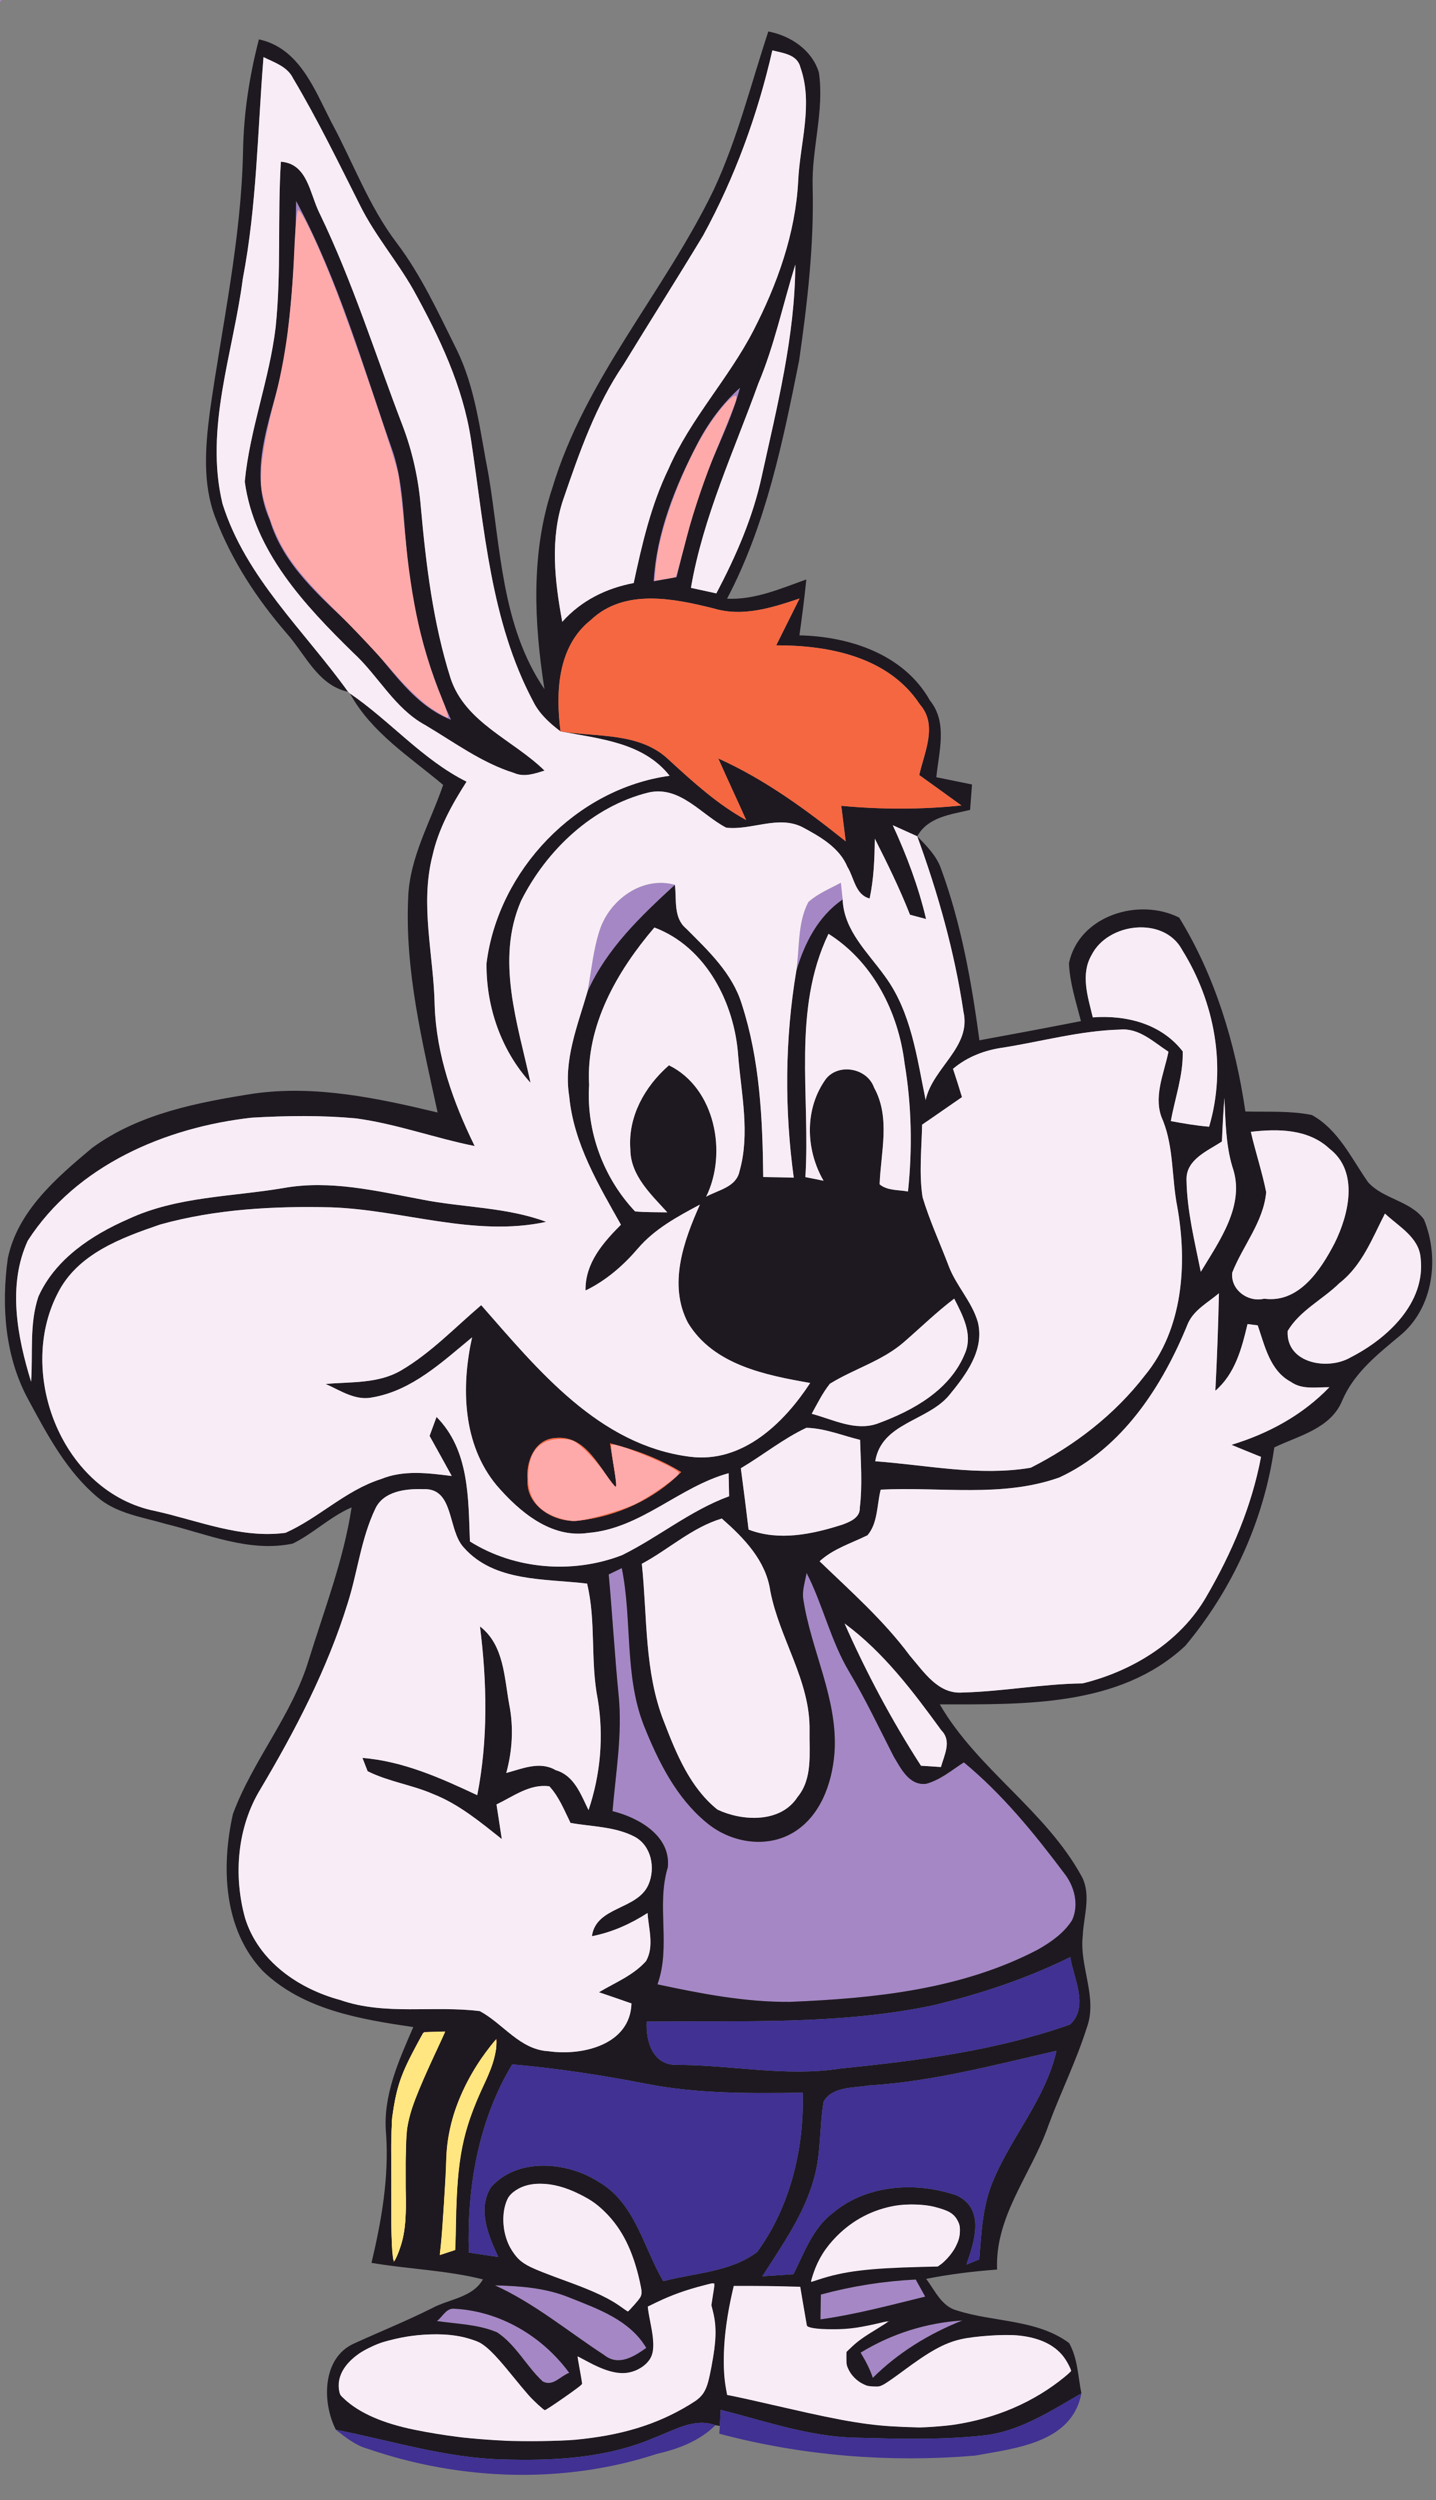 <?xml version="1.0" encoding="UTF-8" standalone="no"?>
<svg
   xmlns:dc="http://purl.org/dc/elements/1.1/"
   xmlns:cc="http://creativecommons.org/ns#"
   xmlns:rdf="http://www.w3.org/1999/02/22-rdf-syntax-ns#"
   xmlns:svg="http://www.w3.org/2000/svg"
   xmlns="http://www.w3.org/2000/svg"
   xmlns:sodipodi="http://sodipodi.sourceforge.net/DTD/sodipodi-0.dtd"
   xmlns:inkscape="http://www.inkscape.org/namespaces/inkscape"
   width="200pt"
   height="348pt"
   viewBox="0 0 200 348"
   version="1.1"
   id="svg101"
   sodipodi:docname="Logo_calypso.svg"
   inkscape:version="0.92.5 (2060ec1f9f, 2020-04-08)">
  <rect x="0" y="0" width="200" height="348" fill="#808080" stroke="none"/>
  <defs
     id="defs105" />
  <sodipodi:namedview
     pagecolor="#ffffff"
     bordercolor="#666666"
     borderopacity="1"
     objecttolerance="10"
     gridtolerance="10"
     guidetolerance="10"
     inkscape:pageopacity="0"
     inkscape:pageshadow="2"
     inkscape:window-width="1920"
     inkscape:window-height="1164"
     id="namedview103"
     showgrid="false"
     inkscape:zoom="2"
     inkscape:cx="117.23914"
     inkscape:cy="200.96146"
     inkscape:window-x="0"
     inkscape:window-y="0"
     inkscape:window-maximized="1"
     inkscape:current-layer="svg101" />
  <g
     id="#a587c6ff">
    <path
       fill="#a587c6"
       opacity="1.00"
       d=" M 0.00 0.00 L 0.26 0.00 C 0.19 0.06 0.06 0.19 0.00 0.26 L 0.00 0.00 Z"
       id="path2" />
    <path
       fill="#a587c6"
       opacity="1.00"
       d=" M 41.24 27.97 C 47.21 39.07 50.64 51.28 54.80 63.12 C 56.11 67.31 56.17 71.74 56.59 76.08 C 57.20 84.43 59.37 92.57 62.81 100.20 C 56.83 97.82 53.88 91.80 49.39 87.61 C 44.76 83.14 39.49 78.79 37.57 72.37 C 34.22 64.94 38.28 57.18 39.65 49.80 C 40.59 42.57 41.18 35.27 41.24 27.97 Z"
       id="path4" />
    <path
       fill="#a587c6"
       opacity="1.00"
       d=" M 97.04 61.93 C 98.57 58.95 100.57 56.21 103.07 53.97 C 101.65 59.28 98.86 64.07 97.19 69.29 C 96.03 72.92 95.15 76.64 94.23 80.34 C 93.16 80.54 92.10 80.73 91.04 80.92 C 91.43 74.19 93.98 67.85 97.04 61.93 Z"
       id="path6" />
    <path
       fill="#a587c6"
       opacity="1.00"
       d=" M 83.56 129.36 C 84.99 125.17 89.52 121.92 94.00 123.17 C 89.26 127.52 84.49 132.06 81.82 138.04 C 82.37 135.15 82.62 132.17 83.56 129.36 Z"
       id="path8" />
    <path
       fill="#a587c6"
       opacity="1.00"
       d=" M 112.59 125.56 C 113.91 124.38 115.57 123.71 117.11 122.88 C 117.17 123.46 117.30 124.63 117.36 125.21 C 113.94 127.56 112.04 131.30 110.90 135.18 C 111.39 131.98 111.04 128.49 112.59 125.56 Z"
       id="path10" />
    <path
       fill="#a587c6"
       opacity="1.00"
       d=" M 84.78 219.16 C 85.38 218.87 85.99 218.57 86.60 218.28 C 88.07 225.54 86.93 233.22 89.69 240.23 C 91.68 245.19 94.18 250.24 98.39 253.70 C 101.60 256.40 106.41 257.32 110.18 255.26 C 114.18 253.07 115.89 248.33 116.22 244.02 C 116.76 236.51 112.90 229.69 111.85 222.41 C 111.75 221.23 112.14 220.09 112.34 218.95 C 114.62 223.41 115.69 228.39 118.27 232.71 C 120.53 236.51 122.43 240.51 124.44 244.45 C 125.45 246.14 126.61 248.57 128.97 248.31 C 130.95 247.78 132.55 246.41 134.24 245.32 C 139.61 249.75 144.03 255.18 148.19 260.72 C 149.64 262.54 150.31 265.10 149.32 267.29 C 148.17 269.10 146.36 270.36 144.52 271.40 C 133.91 276.94 121.78 278.18 110.00 278.66 C 103.78 278.71 97.63 277.52 91.57 276.22 C 93.48 270.90 91.38 265.28 93.01 259.93 C 93.46 255.56 88.97 253.02 85.31 252.11 C 85.76 246.75 86.70 241.38 86.16 235.99 C 85.61 230.39 85.29 224.77 84.78 219.16 Z"
       id="path12" />
    <path
       fill="#a587c6"
       opacity="1.00"
       d=" M 70.80 305.87 C 73.38 302.78 78.23 304.03 81.29 305.76 C 86.07 308.19 88.33 313.47 89.26 318.48 C 89.73 319.93 88.20 320.75 87.47 321.76 C 83.57 318.66 78.65 317.62 74.17 315.70 C 70.52 314.18 69.16 309.27 70.80 305.87 Z"
       id="path14" />
    <path
       fill="#a587c6"
       opacity="1.00"
       d=" M 112.98 317.63 C 114.90 309.44 124.54 304.60 132.22 307.91 C 135.30 309.88 132.98 314.01 130.59 315.47 C 124.66 315.62 118.63 315.50 112.98 317.63 Z"
       id="path16" />
    <path
       fill="#a587c6"
       opacity="1.00"
       d=" M 114.33 319.40 C 118.65 318.23 123.08 317.53 127.54 317.31 C 127.98 318.10 128.42 318.89 128.86 319.69 C 124.02 320.87 119.21 322.17 114.27 322.86 C 114.29 321.70 114.30 320.55 114.33 319.40 Z"
       id="path18" />
    <path
       fill="#a587c6"
       opacity="1.00"
       d=" M 68.93 318.12 C 72.44 318.21 76.02 318.47 79.31 319.82 C 83.28 321.40 87.72 322.95 90.01 326.83 C 88.27 328.06 86.13 329.42 84.13 327.81 C 79.10 324.53 74.45 320.63 68.93 318.12 Z"
       id="path20" />
    <path
       fill="#a587c6"
       opacity="1.00"
       d=" M 90.27 321.11 C 93.17 319.54 96.30 318.49 99.52 317.81 C 99.35 318.83 99.21 319.87 99.04 320.91 C 96.75 321.40 93.45 321.88 93.67 324.99 C 93.53 328.14 96.67 328.89 99.16 328.89 C 98.73 330.90 98.63 333.38 96.50 334.40 C 87.06 340.55 75.21 340.21 64.43 339.31 C 58.57 338.35 51.90 337.81 47.44 333.44 C 46.19 329.78 50.07 327.16 53.04 326.14 C 57.48 324.83 62.60 324.25 66.94 326.15 C 70.48 328.74 72.40 332.96 75.93 335.62 C 77.68 334.40 79.42 333.18 81.17 331.97 C 80.92 330.65 80.69 329.34 80.45 328.03 C 83.12 329.51 86.49 331.55 89.44 329.55 C 92.40 327.64 90.41 323.88 90.27 321.11 Z"
       id="path22" />
    <path
       fill="#a587c6"
       opacity="1.00"
       d=" M 102.21 318.26 C 105.28 318.22 108.35 318.27 111.42 318.35 C 111.74 320.19 112.06 322.03 112.37 323.89 C 116.23 324.93 120.13 323.97 123.90 323.08 C 121.83 324.33 119.61 325.46 117.95 327.28 C 116.88 330.29 120.82 333.66 123.53 331.72 C 127.18 329.19 130.61 325.87 135.27 325.42 C 140.15 324.73 147.18 324.35 149.17 330.06 C 143.20 335.42 134.97 338.09 127.00 337.82 C 118.24 337.79 109.83 334.99 101.30 333.35 C 100.24 328.32 101.09 323.20 102.21 318.26 M 104.27 321.92 C 100.30 323.75 102.07 331.70 106.68 330.01 C 111.33 328.33 109.06 320.46 104.27 321.92 Z"
       id="path24" />
    <path
       fill="#a587c6"
       opacity="1.00"
       d=" M 60.85 323.09 C 61.62 322.53 62.11 321.32 63.19 321.37 C 69.58 321.67 75.52 325.17 79.28 330.30 C 78.05 330.73 77.02 332.26 75.59 331.50 C 73.30 329.38 71.87 326.40 69.23 324.66 C 66.58 323.54 63.65 323.50 60.85 323.09 Z"
       id="path26" />
    <path
       fill="#a587c6"
       opacity="1.00"
       d=" M 119.86 327.49 C 124.16 324.86 129.00 323.33 134.03 323.01 C 129.39 324.86 125.11 327.47 121.56 331.00 C 121.15 329.76 120.54 328.60 119.86 327.49 Z"
       id="path28" />
  </g>
  <g
     id="#1e1920ff">
    <path
       fill="#1e1920"
       opacity="1.00"
       d=" M 107.01 4.38 C 110.11 4.98 113.10 6.95 114.05 10.09 C 114.83 15.39 113.04 20.65 113.18 25.96 C 113.39 34.08 112.45 42.16 111.30 50.18 C 109.03 61.52 106.69 73.02 101.26 83.34 C 105.13 83.52 108.73 81.93 112.30 80.66 C 112.04 83.26 111.70 85.86 111.34 88.44 C 118.34 88.60 125.90 91.07 129.52 97.51 C 132.02 100.61 130.75 104.63 130.41 108.19 C 132.07 108.53 133.72 108.87 135.38 109.20 C 135.29 110.38 135.20 111.56 135.11 112.74 C 132.41 113.38 129.24 113.72 127.75 116.41 C 126.61 115.89 125.48 115.39 124.34 114.87 C 126.28 119.07 127.92 123.42 128.98 127.93 C 128.42 127.78 127.30 127.48 126.74 127.33 C 125.31 123.70 123.60 120.21 121.84 116.74 C 121.81 119.53 121.70 122.34 121.12 125.07 C 119.11 124.55 118.97 122.18 118.02 120.66 C 116.91 117.98 114.22 116.46 111.78 115.15 C 108.40 113.43 104.69 115.61 101.14 115.21 C 97.65 113.40 94.72 109.32 90.31 110.32 C 82.52 112.25 76.11 118.34 72.57 125.40 C 69.00 133.63 72.11 142.48 73.89 150.72 C 69.79 146.24 67.69 140.11 67.76 134.09 C 69.39 121.13 80.24 109.77 93.26 107.99 C 89.59 103.32 83.47 102.85 78.07 101.81 C 83.17 102.63 89.17 101.90 93.19 105.80 C 96.54 108.87 99.92 111.95 103.93 114.16 C 102.65 111.29 101.31 108.45 100.04 105.58 C 106.52 108.49 112.27 112.70 117.79 117.12 C 117.59 115.47 117.38 113.82 117.17 112.17 C 122.73 112.69 128.34 112.70 133.90 112.12 C 131.95 110.70 129.99 109.30 128.03 107.89 C 128.73 104.72 130.65 100.93 128.12 98.06 C 123.78 91.45 115.48 89.81 108.11 89.83 C 109.20 87.66 110.28 85.49 111.36 83.31 C 107.54 84.59 103.46 85.91 99.42 84.70 C 93.82 83.30 86.97 81.88 82.29 86.30 C 77.63 89.99 77.37 96.39 78.07 101.81 C 76.56 100.68 75.12 99.37 74.27 97.66 C 68.30 86.44 67.48 73.54 65.60 61.21 C 64.47 53.74 61.17 46.85 57.55 40.30 C 55.28 36.32 52.27 32.81 50.21 28.71 C 47.19 22.72 44.26 16.68 40.83 10.92 C 40.03 9.26 38.23 8.71 36.70 7.95 C 35.87 18.24 35.77 28.61 33.82 38.78 C 32.48 49.14 28.46 59.63 30.99 70.12 C 34.19 80.36 42.38 87.79 48.48 96.30 C 44.24 95.38 42.52 91.05 39.88 88.11 C 35.74 83.32 32.22 77.94 29.97 72.00 C 28.19 67.33 28.60 62.21 29.22 57.36 C 30.93 45.26 33.62 33.25 33.85 21.00 C 33.94 15.76 34.74 10.55 36.06 5.48 C 41.69 6.69 43.79 12.43 46.13 16.97 C 49.17 22.58 51.35 28.68 55.24 33.80 C 58.65 38.30 61.01 43.46 63.52 48.50 C 66.26 53.98 66.87 60.16 68.04 66.09 C 69.74 76.21 69.83 87.14 75.83 95.93 C 74.38 86.69 73.92 76.98 76.91 67.98 C 81.48 52.70 92.53 40.64 99.38 26.47 C 102.70 19.38 104.56 11.78 107.01 4.38 M 107.57 7.01 C 105.52 15.98 102.34 24.72 97.92 32.79 C 94.29 38.81 90.51 44.74 86.85 50.74 C 82.98 56.41 80.71 62.93 78.50 69.37 C 76.57 74.91 77.26 80.92 78.31 86.56 C 80.90 83.63 84.44 81.87 88.26 81.16 C 89.42 75.74 90.68 70.29 93.11 65.27 C 96.14 58.32 101.45 52.74 104.92 46.04 C 108.26 39.55 110.79 32.52 111.17 25.17 C 111.41 19.95 113.29 14.50 111.48 9.39 C 111.05 7.57 109.06 7.40 107.57 7.01 M 110.77 36.83 C 109.04 42.35 107.87 48.05 105.61 53.40 C 102.23 62.79 97.93 71.93 96.23 81.83 C 97.40 82.09 98.59 82.34 99.77 82.60 C 102.50 77.42 104.87 72.02 106.10 66.28 C 108.23 56.58 110.72 46.82 110.77 36.83 M 97.04 61.93 C 93.98 67.85 91.43 74.19 91.04 80.92 C 92.10 80.73 93.16 80.54 94.23 80.34 C 95.15 76.64 96.03 72.92 97.19 69.29 C 98.86 64.07 101.65 59.28 103.07 53.97 C 100.57 56.21 98.57 58.95 97.04 61.93 Z"
       id="path31" />
    <path
       fill="#1e1920"
       opacity="1.00"
       d=" M 39.12 22.51 C 42.87 22.79 43.13 26.98 44.52 29.72 C 49.11 39.21 52.26 49.31 56.03 59.14 C 57.45 62.83 58.30 66.73 58.62 70.67 C 59.34 78.67 60.32 86.72 62.75 94.41 C 64.80 100.62 71.50 103.00 75.84 107.27 C 74.48 107.69 73.02 108.21 71.63 107.61 C 67.11 106.20 63.27 103.33 59.24 100.94 C 54.94 98.61 52.70 94.06 49.18 90.85 C 42.46 84.27 35.39 76.74 34.09 67.03 C 34.79 59.75 37.53 52.82 38.39 45.55 C 39.19 37.89 38.64 30.18 39.12 22.51 M 41.24 27.97 C 41.18 35.27 40.59 42.57 39.65 49.80 C 38.28 57.18 34.22 64.94 37.57 72.37 C 39.49 78.79 44.76 83.14 49.39 87.61 C 53.88 91.80 56.83 97.82 62.81 100.20 C 59.37 92.57 57.20 84.43 56.59 76.08 C 56.17 71.74 56.11 67.31 54.80 63.12 C 50.64 51.28 47.21 39.07 41.24 27.97 Z"
       id="path33" />
    <path
       fill="#1e1920"
       opacity="1.00"
       d=" M 48.48 96.30 C 48.54 96.36 48.68 96.48 48.74 96.53 C 48.68 96.48 48.54 96.36 48.48 96.30 Z"
       id="path35" />
    <path
       fill="#1e1920"
       opacity="1.00"
       d=" M 48.74 96.53 C 54.36 100.37 58.83 105.73 64.98 108.81 C 62.93 112.00 61.06 115.38 60.23 119.12 C 58.47 125.99 60.41 133.03 60.54 139.97 C 60.77 146.85 63.11 153.42 66.11 159.53 C 60.57 158.42 55.21 156.44 49.59 155.68 C 44.77 155.23 39.90 155.30 35.07 155.58 C 23.04 156.92 10.63 162.21 3.87 172.70 C 1.02 178.89 2.40 186.07 4.33 192.34 C 4.60 188.39 4.07 184.28 5.35 180.48 C 7.71 175.23 12.82 171.89 17.92 169.67 C 24.69 166.53 32.29 166.60 39.52 165.37 C 45.99 164.21 52.45 165.79 58.79 166.98 C 64.53 168.11 70.52 168.02 76.07 170.08 C 66.09 172.25 56.11 168.40 46.12 168.06 C 38.15 167.87 30.04 168.30 22.32 170.45 C 16.87 172.31 10.76 174.55 8.02 180.06 C 2.23 191.32 8.75 207.79 21.65 210.34 C 27.60 211.66 33.56 214.20 39.76 213.37 C 44.41 211.30 48.13 207.45 53.06 205.89 C 56.21 204.59 59.65 205.05 62.92 205.46 C 61.89 203.60 60.87 201.73 59.83 199.88 C 60.07 199.22 60.56 197.90 60.80 197.24 C 65.39 201.88 65.21 208.53 65.45 214.57 C 71.69 218.49 79.79 219.12 86.63 216.48 C 91.72 213.97 96.16 210.25 101.55 208.28 C 101.52 207.21 101.50 206.14 101.48 205.07 C 94.57 206.97 89.26 212.77 81.93 213.38 C 76.73 214.17 72.33 210.42 69.17 206.76 C 64.43 201.06 64.21 193.09 65.75 186.16 C 61.61 189.56 57.42 193.54 51.95 194.50 C 49.54 195.05 47.45 193.57 45.36 192.65 C 48.87 192.33 52.65 192.63 55.82 190.79 C 60.00 188.35 63.36 184.79 67.02 181.68 C 74.93 190.68 83.40 201.18 96.11 202.78 C 103.39 203.71 109.17 198.13 112.84 192.51 C 106.61 191.42 99.37 190.00 95.82 184.14 C 93.03 178.83 95.21 172.75 97.48 167.68 C 94.37 169.34 91.19 171.05 88.86 173.77 C 86.81 176.17 84.41 178.25 81.55 179.64 C 81.48 175.84 83.97 173.00 86.48 170.48 C 83.33 164.88 79.90 159.17 79.28 152.62 C 78.46 147.59 80.44 142.78 81.82 138.04 C 84.49 132.06 89.26 127.52 94.00 123.17 C 94.25 125.22 93.76 127.76 95.56 129.25 C 98.64 132.34 101.99 135.46 103.31 139.77 C 105.83 147.51 106.21 155.75 106.30 163.84 C 107.71 163.86 109.13 163.89 110.55 163.93 C 109.25 154.39 109.31 144.68 110.90 135.18 C 112.04 131.30 113.94 127.56 117.36 125.21 C 117.54 129.56 120.87 132.57 123.23 135.87 C 126.92 140.86 127.70 147.22 128.92 153.13 C 129.90 148.62 135.31 145.76 134.19 140.85 C 132.95 132.50 130.64 124.33 127.75 116.41 C 129.06 117.76 130.46 119.14 131.08 120.97 C 133.89 128.65 135.32 136.74 136.41 144.81 C 141.13 143.95 145.85 143.06 150.55 142.14 C 149.87 139.48 148.99 136.83 148.88 134.07 C 150.28 127.45 158.60 124.90 164.23 127.73 C 169.24 135.86 172.07 145.28 173.45 154.72 C 176.53 154.80 179.67 154.59 182.71 155.21 C 186.40 157.24 188.21 161.24 190.53 164.55 C 192.63 166.92 196.42 167.13 198.32 169.74 C 200.53 175.11 199.64 182.12 194.96 185.94 C 191.85 188.54 188.57 191.11 186.94 194.96 C 185.33 198.87 180.92 199.83 177.48 201.48 C 176.04 211.61 171.64 221.27 165.08 229.10 C 155.92 237.65 142.59 237.24 130.89 237.25 C 136.16 246.33 145.73 252.06 150.74 261.36 C 151.97 263.92 150.92 266.79 150.80 269.47 C 150.31 273.77 152.92 278.04 151.36 282.27 C 149.88 286.94 147.68 291.35 145.99 295.94 C 143.64 302.64 138.56 308.46 138.87 315.92 C 135.56 316.17 132.25 316.57 128.99 317.22 C 130.22 318.83 131.14 321.07 133.29 321.62 C 138.43 323.27 144.40 322.82 148.90 326.15 C 150.10 328.27 150.14 330.81 150.61 333.16 C 146.29 335.63 141.94 338.52 136.85 339.03 C 130.91 339.67 124.92 339.48 118.96 339.32 C 112.58 339.15 106.51 336.99 100.38 335.45 C 100.35 336.01 100.28 337.13 100.25 337.69 L 99.64 337.59 C 96.68 336.51 93.91 338.30 91.22 339.29 C 84.55 342.19 77.14 342.57 69.96 342.35 C 62.06 342.15 54.48 339.73 46.78 338.22 C 44.85 334.46 44.84 328.26 49.26 326.24 C 52.89 324.58 56.60 323.09 60.17 321.30 C 62.55 320.01 65.80 319.85 67.26 317.29 C 62.17 316.01 56.90 315.87 51.74 314.99 C 53.14 309.10 54.19 303.09 53.77 297.01 C 53.29 291.74 55.53 286.87 57.56 282.17 C 50.18 281.08 42.21 279.77 36.62 274.38 C 31.12 268.60 30.79 259.89 32.44 252.51 C 35.22 245.00 40.69 238.76 43.01 231.04 C 45.18 224.03 47.86 217.12 48.97 209.83 C 45.99 211.11 43.65 213.46 40.77 214.87 C 34.71 216.14 28.85 213.53 23.06 212.12 C 19.83 211.17 16.25 210.70 13.60 208.43 C 9.30 204.83 6.62 199.79 4.00 194.93 C 0.69 188.94 0.16 181.81 1.09 175.15 C 2.46 168.55 7.91 163.91 12.83 159.79 C 19.34 155.02 27.51 153.46 35.32 152.23 C 43.93 151.01 52.60 152.86 60.95 154.86 C 58.82 145.05 56.38 135.10 56.85 124.99 C 57.03 119.36 59.95 114.45 61.72 109.26 C 57.09 105.36 51.75 102.01 48.74 96.53 M 91.14 129.11 C 85.95 135.18 81.57 142.77 82.05 151.02 C 81.63 157.45 84.04 163.96 88.45 168.63 C 89.94 168.76 91.44 168.73 92.94 168.76 C 90.67 166.25 87.81 163.64 87.79 159.97 C 87.45 155.40 89.81 151.22 93.17 148.29 C 99.61 151.45 101.34 160.52 98.35 166.58 C 100.05 165.63 102.54 165.26 103.00 163.03 C 104.49 157.78 103.24 152.27 102.81 146.96 C 102.31 139.63 98.34 131.81 91.14 129.11 M 152.03 132.94 C 150.45 135.65 151.53 138.82 152.20 141.62 C 156.87 141.27 161.73 142.50 164.72 146.35 C 164.82 149.66 163.64 152.83 163.07 156.06 C 164.83 156.38 166.60 156.69 168.40 156.84 C 170.86 148.53 169.18 139.50 164.64 132.22 C 162.12 127.50 154.30 128.42 152.03 132.94 M 115.39 129.99 C 110.29 140.62 112.88 152.55 112.17 163.85 C 112.80 163.98 114.07 164.23 114.70 164.36 C 112.17 159.99 112.03 154.26 115.08 150.12 C 116.90 147.96 120.78 148.70 121.73 151.38 C 124.06 155.59 122.67 160.36 122.51 164.86 C 123.61 165.77 125.14 165.60 126.46 165.86 C 127.09 159.90 126.97 153.87 125.98 147.97 C 125.11 140.87 121.56 133.87 115.39 129.99 M 139.73 145.82 C 137.16 146.17 134.72 147.10 132.73 148.78 C 133.17 150.08 133.58 151.40 133.98 152.72 C 132.12 153.99 130.29 155.29 128.43 156.55 C 128.36 159.91 127.98 163.30 128.49 166.65 C 129.46 169.88 130.88 172.95 132.08 176.10 C 133.11 178.94 135.38 181.16 136.20 184.08 C 137.13 187.96 134.51 191.39 132.21 194.20 C 129.19 197.85 122.78 198.03 121.90 203.41 C 129.09 203.93 136.35 205.52 143.55 204.31 C 149.64 201.24 155.24 196.92 159.43 191.49 C 164.78 185.03 165.39 175.91 163.96 167.95 C 163.18 163.98 163.49 159.81 161.98 156.00 C 160.50 152.87 162.10 149.53 162.74 146.40 C 160.66 145.06 158.64 143.05 155.96 143.32 C 150.47 143.47 145.13 144.96 139.73 145.82 M 170.18 158.90 C 168.19 160.21 165.18 161.39 165.25 164.23 C 165.32 168.56 166.39 172.81 167.24 177.04 C 169.84 172.72 173.51 167.69 171.64 162.42 C 170.71 159.31 170.69 156.04 170.53 152.83 C 170.37 154.85 170.27 156.87 170.18 158.90 M 174.21 157.55 C 174.86 160.37 175.78 163.12 176.35 165.95 C 175.97 170.10 173.10 173.38 171.62 177.15 C 171.36 179.53 173.79 181.33 176.07 180.78 C 180.91 181.43 183.93 176.79 185.87 173.07 C 187.86 169.07 189.30 163.09 185.18 159.91 C 182.21 157.13 178.00 157.11 174.21 157.55 M 186.54 178.62 C 184.22 180.90 181.00 182.44 179.34 185.28 C 179.11 189.80 184.94 190.80 188.10 188.95 C 193.21 186.35 198.58 181.38 197.86 175.12 C 197.64 172.23 194.79 170.72 192.89 168.93 C 191.13 172.36 189.69 176.18 186.54 178.62 M 165.44 184.25 C 161.93 192.92 156.31 201.61 147.55 205.66 C 139.57 208.51 130.94 206.93 122.66 207.36 C 122.12 209.46 122.28 212.01 120.82 213.71 C 118.55 214.83 116.06 215.58 114.15 217.33 C 118.51 221.53 123.08 225.56 126.70 230.44 C 128.65 232.69 130.64 235.86 134.05 235.60 C 139.64 235.46 145.17 234.40 150.77 234.33 C 157.72 232.63 164.42 228.54 168.04 222.21 C 171.54 216.19 174.34 209.68 175.63 202.80 C 174.25 202.25 172.88 201.68 171.51 201.12 C 176.65 199.56 181.40 196.99 185.15 193.10 C 183.35 193.08 181.35 193.48 179.78 192.35 C 176.87 190.80 176.16 187.35 175.17 184.49 C 174.81 184.44 174.11 184.35 173.75 184.31 C 172.95 187.69 172.02 191.23 169.27 193.59 C 169.50 189.07 169.67 184.55 169.77 180.02 C 168.24 181.32 166.28 182.33 165.44 184.25 M 125.86 186.85 C 122.84 189.46 118.92 190.55 115.58 192.62 C 114.56 193.90 113.84 195.38 113.05 196.80 C 116.00 197.58 119.12 199.26 122.20 198.17 C 127.19 196.35 132.40 193.47 134.45 188.26 C 135.49 185.65 134.05 183.05 132.90 180.77 C 130.42 182.65 128.20 184.82 125.86 186.85 M 185.15 193.10 C 185.55 192.45 185.55 192.45 185.15 193.10 M 112.31 198.75 C 109.07 200.27 106.26 202.56 103.18 204.38 C 103.56 207.22 103.92 210.07 104.26 212.92 C 108.52 214.55 113.12 213.57 117.32 212.23 C 118.39 211.83 119.81 211.27 119.75 209.88 C 120.13 206.74 119.88 203.58 119.79 200.43 C 117.31 199.83 114.88 198.81 112.31 198.75 M 73.48 205.98 C 73.21 209.66 77.35 212.05 80.64 211.67 C 85.96 211.05 91.07 208.72 94.87 204.91 C 91.81 203.03 88.42 201.79 84.96 200.91 C 85.31 203.04 85.66 205.18 85.97 207.32 C 83.50 204.57 81.72 199.63 77.23 200.18 C 74.42 200.40 73.23 203.53 73.48 205.98 M 52.24 210.08 C 50.27 214.23 49.80 218.87 48.41 223.21 C 45.58 232.34 41.13 240.87 36.26 249.07 C 33.02 254.39 32.49 261.10 34.14 267.02 C 36.00 273.00 41.56 276.83 47.38 278.40 C 53.66 280.59 60.38 279.13 66.83 279.95 C 70.08 281.69 72.40 285.32 76.39 285.53 C 81.09 286.21 87.77 284.65 87.95 278.88 C 86.44 278.35 84.93 277.83 83.42 277.32 C 85.66 275.98 88.22 274.97 89.98 272.98 C 91.14 270.93 90.33 268.49 90.19 266.29 C 87.81 267.82 85.22 268.98 82.44 269.52 C 83.01 265.34 88.78 265.89 90.32 262.33 C 91.32 260.01 90.72 256.91 88.37 255.66 C 85.62 254.24 82.44 254.28 79.46 253.75 C 78.59 251.99 77.86 250.11 76.51 248.65 C 73.79 248.28 71.47 250.07 69.15 251.18 C 69.39 252.78 69.65 254.39 69.89 256.00 C 66.91 253.64 63.93 251.15 60.35 249.74 C 57.39 248.44 54.10 248.01 51.20 246.55 C 51.02 246.09 50.66 245.16 50.48 244.70 C 56.16 245.16 61.38 247.50 66.47 249.89 C 67.99 242.14 67.83 234.21 66.85 226.40 C 70.21 228.99 70.22 233.49 70.93 237.30 C 71.55 240.46 71.36 243.70 70.51 246.80 C 72.75 246.20 75.19 245.10 77.40 246.41 C 79.99 247.15 80.90 249.81 81.97 251.97 C 83.64 247.00 84.11 241.70 83.25 236.52 C 82.20 231.21 83.04 225.72 81.77 220.44 C 75.92 219.72 68.86 220.26 64.59 215.41 C 62.30 212.96 63.30 207.07 58.92 207.29 C 56.50 207.21 53.36 207.57 52.24 210.08 M 89.39 217.68 C 90.17 225.05 89.71 232.69 92.49 239.70 C 94.19 244.12 96.13 248.87 99.93 251.90 C 103.41 253.54 108.74 253.79 111.08 250.14 C 113.21 247.57 112.70 244.02 112.75 240.93 C 112.89 233.98 108.55 228.11 107.28 221.44 C 106.66 217.20 103.60 214.08 100.53 211.38 C 96.40 212.61 93.14 215.67 89.39 217.68 M 84.78 219.16 C 85.29 224.77 85.61 230.39 86.16 235.99 C 86.70 241.38 85.76 246.75 85.31 252.11 C 88.97 253.02 93.46 255.56 93.01 259.93 C 91.38 265.28 93.48 270.90 91.57 276.22 C 97.63 277.52 103.78 278.71 110.00 278.66 C 121.78 278.18 133.91 276.94 144.52 271.40 C 146.36 270.36 148.17 269.10 149.32 267.29 C 150.31 265.10 149.64 262.54 148.19 260.72 C 144.03 255.18 139.61 249.75 134.24 245.32 C 132.55 246.41 130.95 247.78 128.97 248.31 C 126.61 248.57 125.45 246.14 124.44 244.45 C 122.43 240.51 120.53 236.51 118.27 232.71 C 115.69 228.39 114.62 223.41 112.34 218.95 C 112.14 220.09 111.75 221.23 111.85 222.41 C 112.90 229.69 116.76 236.51 116.22 244.02 C 115.89 248.33 114.18 253.07 110.18 255.26 C 106.41 257.32 101.60 256.40 98.39 253.70 C 94.18 250.24 91.68 245.19 89.69 240.23 C 86.93 233.22 88.07 225.54 86.60 218.28 C 85.99 218.57 85.38 218.87 84.78 219.16 M 117.63 225.99 C 120.66 232.84 124.21 239.50 128.27 245.79 C 128.97 245.84 130.35 245.92 131.05 245.97 C 131.51 244.30 132.59 242.36 131.11 240.87 C 127.17 235.46 123.07 230.00 117.63 225.99 C 117.37 225.33 117.37 225.33 117.63 225.99 M 129.94 279.15 C 116.83 281.90 103.38 281.25 90.07 281.41 C 89.93 284.18 90.91 287.50 94.28 287.43 C 101.87 287.43 109.46 289.13 117.03 287.94 C 127.85 286.85 138.74 285.45 149.04 281.81 C 151.69 279.33 149.54 275.40 149.06 272.43 C 142.98 275.43 136.52 277.57 129.94 279.15 M 59.05 282.92 C 57.52 285.59 55.94 288.31 55.26 291.35 C 53.89 296.79 54.77 302.42 54.55 307.95 C 54.44 310.26 54.55 312.58 54.85 314.88 C 57.55 309.98 56.08 304.30 56.42 299.01 C 56.47 293.13 59.66 288.02 61.98 282.82 C 61.25 282.84 59.78 282.89 59.05 282.92 M 62.15 300.92 C 62.07 305.26 61.81 309.59 61.25 313.90 C 61.79 313.72 62.86 313.36 63.40 313.18 C 63.61 306.96 63.24 300.52 65.49 294.60 C 66.63 290.97 69.26 287.77 69.14 283.82 C 65.09 288.56 62.22 294.60 62.15 300.92 M 120.99 290.30 C 118.87 290.67 115.98 290.40 114.71 292.53 C 114.10 296.06 114.37 299.72 113.38 303.20 C 112.01 308.23 108.94 312.52 106.18 316.86 C 107.62 316.76 109.07 316.67 110.51 316.57 C 112.03 313.53 113.23 310.08 116.07 307.99 C 120.77 304.05 127.68 303.66 133.28 305.62 C 137.23 307.51 135.70 312.07 134.59 315.24 C 135.04 315.06 135.94 314.69 136.39 314.51 C 136.69 310.79 136.84 306.96 138.35 303.49 C 140.94 297.30 145.64 292.13 147.14 285.47 C 138.50 287.44 129.88 289.76 120.99 290.30 M 71.34 287.36 C 66.62 295.19 65.01 304.52 65.30 313.56 C 66.67 313.76 68.04 313.96 69.40 314.17 C 68.02 311.22 66.46 307.53 68.38 304.47 C 72.07 300.30 78.89 300.89 83.27 303.65 C 88.43 306.55 89.59 312.78 92.37 317.54 C 96.75 316.39 101.75 316.27 105.45 313.48 C 110.07 307.17 112.02 299.05 111.80 291.30 C 104.55 291.41 97.24 291.47 90.08 290.08 C 83.88 288.86 77.63 287.92 71.34 287.36 M 70.80 305.87 C 69.16 309.27 70.52 314.18 74.17 315.70 C 78.65 317.62 83.57 318.66 87.47 321.76 C 88.20 320.75 89.73 319.93 89.26 318.48 C 88.33 313.47 86.07 308.19 81.29 305.76 C 78.23 304.03 73.38 302.78 70.80 305.87 M 112.98 317.63 C 118.63 315.50 124.66 315.62 130.59 315.47 C 132.98 314.01 135.30 309.88 132.22 307.91 C 124.54 304.60 114.90 309.44 112.98 317.63 M 114.33 319.40 C 114.30 320.55 114.29 321.70 114.27 322.86 C 119.21 322.17 124.02 320.87 128.86 319.69 C 128.42 318.89 127.98 318.10 127.54 317.31 C 123.08 317.53 118.65 318.23 114.33 319.40 M 68.93 318.12 C 74.45 320.63 79.10 324.53 84.13 327.81 C 86.13 329.42 88.27 328.06 90.01 326.83 C 87.72 322.95 83.28 321.40 79.31 319.82 C 76.02 318.47 72.44 318.21 68.93 318.12 M 90.27 321.11 C 90.41 323.88 92.40 327.64 89.44 329.55 C 86.49 331.55 83.12 329.51 80.45 328.03 C 80.69 329.34 80.92 330.65 81.17 331.97 C 79.42 333.18 77.68 334.40 75.93 335.62 C 72.40 332.96 70.48 328.74 66.94 326.15 C 62.60 324.25 57.48 324.83 53.04 326.14 C 50.07 327.16 46.19 329.78 47.44 333.44 C 51.90 337.81 58.57 338.35 64.43 339.31 C 75.21 340.21 87.06 340.55 96.50 334.40 C 98.63 333.38 98.73 330.90 99.16 328.89 C 99.71 326.24 99.88 323.51 99.04 320.91 C 99.21 319.87 99.35 318.83 99.52 317.81 C 96.30 318.49 93.17 319.54 90.27 321.11 M 102.21 318.26 C 101.09 323.20 100.24 328.32 101.30 333.35 C 109.83 334.99 118.24 337.79 127.00 337.82 C 134.97 338.09 143.20 335.42 149.17 330.06 C 147.18 324.35 140.15 324.73 135.27 325.42 C 130.61 325.87 127.18 329.19 123.53 331.72 C 120.82 333.66 116.88 330.29 117.95 327.28 C 119.61 325.46 121.83 324.33 123.90 323.08 C 120.13 323.97 116.23 324.93 112.37 323.89 C 112.06 322.03 111.74 320.19 111.42 318.35 C 108.35 318.27 105.28 318.22 102.21 318.26 M 60.85 323.09 C 63.65 323.50 66.58 323.54 69.23 324.66 C 71.87 326.40 73.30 329.38 75.59 331.50 C 77.02 332.26 78.05 330.73 79.28 330.30 C 75.52 325.17 69.58 321.67 63.19 321.37 C 62.11 321.32 61.62 322.53 60.85 323.09 M 119.86 327.49 C 120.54 328.60 121.15 329.76 121.56 331.00 C 125.11 327.47 129.39 324.86 134.03 323.01 C 129.00 323.33 124.16 324.86 119.86 327.49 Z"
       id="path37" />
  </g>
  <g
     id="#f8edf6ff">
    <path
       fill="#f8edf6"
       opacity="1.00"
       d=" M 107.57 7.01 C 109.06 7.40 111.05 7.57 111.48 9.39 C 113.29 14.50 111.41 19.95 111.17 25.17 C 110.79 32.52 108.26 39.55 104.92 46.04 C 101.45 52.74 96.14 58.32 93.11 65.27 C 90.68 70.29 89.42 75.74 88.26 81.16 C 84.44 81.87 80.90 83.63 78.31 86.56 C 77.26 80.92 76.57 74.91 78.50 69.37 C 80.71 62.93 82.98 56.41 86.85 50.74 C 90.51 44.74 94.29 38.81 97.92 32.79 C 102.34 24.72 105.52 15.98 107.57 7.01 Z"
       id="path40" />
    <path
       fill="#f8edf6"
       opacity="1.00"
       d=" M 36.70 7.95 C 38.23 8.71 40.03 9.26 40.83 10.92 C 44.26 16.68 47.19 22.72 50.21 28.71 C 52.27 32.81 55.28 36.32 57.55 40.30 C 61.17 46.85 64.47 53.74 65.60 61.21 C 67.48 73.54 68.30 86.44 74.27 97.66 C 75.12 99.37 76.56 100.68 78.07 101.81 C 83.47 102.85 89.59 103.32 93.26 107.99 C 80.24 109.77 69.39 121.13 67.76 134.09 C 67.69 140.11 69.79 146.24 73.89 150.72 C 72.11 142.48 69.00 133.63 72.57 125.40 C 76.11 118.34 82.52 112.25 90.31 110.32 C 94.72 109.32 97.65 113.40 101.14 115.21 C 104.69 115.61 108.40 113.43 111.78 115.15 C 114.22 116.46 116.91 117.98 118.02 120.66 C 118.97 122.18 119.11 124.55 121.12 125.07 C 121.70 122.34 121.81 119.53 121.84 116.74 C 123.60 120.21 125.31 123.70 126.74 127.33 C 127.30 127.48 128.42 127.78 128.98 127.93 C 127.92 123.42 126.28 119.07 124.34 114.87 C 125.48 115.39 126.61 115.89 127.75 116.41 C 130.64 124.33 132.95 132.50 134.19 140.85 C 135.31 145.76 129.90 148.62 128.92 153.13 C 127.70 147.22 126.92 140.86 123.23 135.87 C 120.87 132.57 117.54 129.56 117.36 125.21 C 117.30 124.63 117.17 123.46 117.11 122.88 C 115.57 123.71 113.91 124.38 112.59 125.56 C 111.04 128.49 111.39 131.98 110.90 135.18 C 109.31 144.68 109.25 154.39 110.55 163.93 C 109.13 163.89 107.71 163.86 106.30 163.84 C 106.21 155.75 105.83 147.51 103.31 139.77 C 101.99 135.46 98.64 132.34 95.56 129.25 C 93.76 127.76 94.25 125.22 94.00 123.17 C 89.52 121.92 84.99 125.17 83.56 129.36 C 82.62 132.17 82.37 135.15 81.82 138.04 C 80.44 142.78 78.46 147.59 79.28 152.62 C 79.90 159.17 83.33 164.88 86.48 170.48 C 83.97 173.00 81.48 175.84 81.55 179.64 C 84.41 178.25 86.81 176.17 88.86 173.77 C 91.19 171.05 94.37 169.34 97.48 167.68 C 95.21 172.75 93.03 178.83 95.82 184.14 C 99.37 190.00 106.61 191.42 112.84 192.51 C 109.17 198.13 103.39 203.71 96.11 202.78 C 83.40 201.18 74.93 190.68 67.02 181.68 C 63.36 184.79 60.00 188.35 55.82 190.79 C 52.65 192.63 48.87 192.33 45.36 192.65 C 47.45 193.57 49.54 195.05 51.95 194.50 C 57.42 193.54 61.61 189.56 65.75 186.16 C 64.21 193.09 64.43 201.06 69.17 206.76 C 72.33 210.42 76.73 214.17 81.93 213.38 C 89.26 212.77 94.57 206.97 101.48 205.07 C 101.50 206.14 101.52 207.21 101.55 208.28 C 96.16 210.25 91.72 213.97 86.63 216.48 C 79.79 219.12 71.69 218.49 65.45 214.57 C 65.21 208.53 65.39 201.88 60.80 197.24 C 60.56 197.90 60.07 199.22 59.83 199.88 C 60.87 201.73 61.89 203.60 62.92 205.46 C 59.65 205.05 56.21 204.59 53.06 205.89 C 48.13 207.45 44.41 211.30 39.76 213.37 C 33.56 214.20 27.60 211.66 21.65 210.34 C 8.75 207.79 2.23 191.32 8.02 180.06 C 10.76 174.55 16.87 172.31 22.32 170.45 C 30.04 168.30 38.15 167.87 46.12 168.06 C 56.11 168.40 66.09 172.25 76.07 170.08 C 70.52 168.02 64.53 168.11 58.79 166.98 C 52.45 165.79 45.99 164.21 39.52 165.37 C 32.29 166.60 24.69 166.53 17.92 169.67 C 12.82 171.89 7.71 175.23 5.35 180.48 C 4.07 184.28 4.60 188.39 4.33 192.34 C 2.40 186.07 1.02 178.89 3.87 172.70 C 10.63 162.21 23.04 156.92 35.07 155.58 C 39.90 155.30 44.77 155.23 49.59 155.68 C 55.21 156.44 60.57 158.42 66.11 159.53 C 63.11 153.42 60.77 146.85 60.54 139.97 C 60.41 133.03 58.47 125.99 60.23 119.12 C 61.06 115.38 62.93 112.00 64.98 108.81 C 58.83 105.73 54.36 100.37 48.74 96.53 C 48.68 96.48 48.54 96.36 48.48 96.30 C 42.38 87.79 34.19 80.36 30.99 70.12 C 28.46 59.63 32.48 49.14 33.82 38.78 C 35.77 28.61 35.87 18.24 36.70 7.95 M 39.12 22.51 C 38.64 30.18 39.19 37.89 38.39 45.55 C 37.53 52.82 34.79 59.75 34.09 67.03 C 35.39 76.74 42.46 84.27 49.18 90.85 C 52.70 94.06 54.94 98.61 59.24 100.94 C 63.27 103.33 67.11 106.20 71.63 107.61 C 73.02 108.21 74.48 107.69 75.84 107.27 C 71.50 103.00 64.80 100.62 62.75 94.41 C 60.32 86.72 59.34 78.67 58.62 70.67 C 58.30 66.73 57.45 62.83 56.03 59.14 C 52.26 49.31 49.11 39.21 44.52 29.72 C 43.13 26.98 42.87 22.79 39.12 22.51 Z"
       id="path42" />
    <path
       fill="#f8edf6"
       opacity="1.00"
       d=" M 110.77 36.83 C 110.72 46.82 108.23 56.58 106.10 66.28 C 104.87 72.02 102.50 77.42 99.77 82.60 C 98.59 82.34 97.40 82.09 96.23 81.83 C 97.93 71.93 102.23 62.79 105.61 53.40 C 107.87 48.05 109.04 42.35 110.77 36.83 Z"
       id="path44" />
    <path
       fill="#f8edf6"
       opacity="1.00"
       d=" M 91.14 129.11 C 98.34 131.81 102.31 139.63 102.81 146.96 C 103.24 152.27 104.49 157.78 103.00 163.03 C 102.54 165.26 100.05 165.63 98.35 166.58 C 101.34 160.52 99.61 151.45 93.17 148.29 C 89.81 151.22 87.45 155.40 87.79 159.97 C 87.81 163.64 90.67 166.25 92.94 168.76 C 91.44 168.73 89.94 168.76 88.45 168.63 C 84.04 163.96 81.63 157.45 82.05 151.02 C 81.57 142.77 85.95 135.18 91.14 129.11 Z"
       id="path46" />
    <path
       fill="#f8edf6"
       opacity="1.00"
       d=" M 152.03 132.94 C 154.30 128.42 162.12 127.50 164.64 132.22 C 169.18 139.50 170.86 148.53 168.40 156.84 C 166.60 156.69 164.83 156.38 163.07 156.06 C 163.64 152.83 164.82 149.66 164.72 146.35 C 161.73 142.50 156.87 141.27 152.20 141.62 C 151.53 138.82 150.45 135.65 152.03 132.94 Z"
       id="path48" />
    <path
       fill="#f8edf6"
       opacity="1.00"
       d=" M 115.39 129.99 C 121.56 133.87 125.11 140.87 125.98 147.97 C 126.97 153.87 127.09 159.90 126.46 165.86 C 125.14 165.60 123.61 165.77 122.51 164.86 C 122.67 160.36 124.06 155.59 121.73 151.38 C 120.78 148.70 116.90 147.96 115.08 150.12 C 112.03 154.26 112.17 159.99 114.70 164.36 C 114.07 164.23 112.80 163.98 112.17 163.85 C 112.88 152.55 110.29 140.62 115.39 129.99 Z"
       id="path50" />
    <path
       fill="#f8edf6"
       opacity="1.00"
       d=" M 139.73 145.82 C 145.13 144.96 150.47 143.47 155.96 143.32 C 158.64 143.05 160.66 145.06 162.74 146.40 C 162.10 149.53 160.50 152.87 161.98 156.00 C 163.49 159.81 163.18 163.98 163.96 167.95 C 165.39 175.91 164.78 185.03 159.43 191.49 C 155.24 196.92 149.64 201.24 143.55 204.31 C 136.35 205.52 129.09 203.93 121.90 203.41 C 122.78 198.03 129.19 197.85 132.21 194.20 C 134.51 191.39 137.13 187.96 136.20 184.08 C 135.38 181.16 133.11 178.94 132.08 176.10 C 130.88 172.95 129.46 169.88 128.49 166.65 C 127.98 163.30 128.36 159.91 128.43 156.55 C 130.29 155.29 132.12 153.99 133.98 152.72 C 133.58 151.40 133.17 150.08 132.73 148.78 C 134.72 147.10 137.16 146.17 139.73 145.82 Z"
       id="path52" />
    <path
       fill="#f8edf6"
       opacity="1.00"
       d=" M 170.18 158.90 C 170.27 156.87 170.37 154.85 170.53 152.83 C 170.69 156.04 170.71 159.31 171.64 162.42 C 173.51 167.69 169.84 172.72 167.24 177.04 C 166.39 172.81 165.32 168.56 165.25 164.23 C 165.18 161.39 168.19 160.21 170.18 158.90 Z"
       id="path54" />
    <path
       fill="#f8edf6"
       opacity="1.00"
       d=" M 174.21 157.55 C 178.00 157.11 182.21 157.13 185.18 159.91 C 189.30 163.09 187.86 169.07 185.87 173.07 C 183.93 176.79 180.91 181.43 176.07 180.78 C 173.79 181.33 171.36 179.53 171.62 177.15 C 173.10 173.38 175.97 170.10 176.35 165.95 C 175.78 163.12 174.86 160.37 174.21 157.55 Z"
       id="path56" />
    <path
       fill="#f8edf6"
       opacity="1.00"
       d=" M 186.54 178.62 C 189.69 176.18 191.13 172.36 192.89 168.93 C 194.79 170.72 197.64 172.23 197.86 175.12 C 198.58 181.38 193.21 186.35 188.10 188.95 C 184.94 190.80 179.11 189.80 179.34 185.28 C 181.00 182.44 184.22 180.90 186.54 178.62 Z"
       id="path58" />
    <path
       fill="#f8edf6"
       opacity="1.00"
       d=" M 165.44 184.25 C 166.28 182.33 168.24 181.32 169.77 180.02 C 169.67 184.55 169.50 189.07 169.27 193.59 C 172.02 191.23 172.95 187.69 173.75 184.31 C 174.11 184.35 174.81 184.44 175.17 184.49 C 176.16 187.35 176.87 190.80 179.78 192.35 C 181.35 193.48 183.35 193.08 185.15 193.10 C 181.40 196.99 176.65 199.56 171.51 201.12 C 172.88 201.68 174.25 202.25 175.63 202.80 C 174.34 209.68 171.54 216.19 168.04 222.21 C 164.42 228.54 157.72 232.63 150.77 234.33 C 145.17 234.40 139.64 235.46 134.05 235.60 C 130.64 235.86 128.65 232.69 126.70 230.44 C 123.08 225.56 118.51 221.53 114.15 217.33 C 116.06 215.58 118.55 214.83 120.82 213.71 C 122.28 212.01 122.12 209.46 122.66 207.36 C 130.94 206.93 139.57 208.51 147.55 205.66 C 156.31 201.61 161.93 192.92 165.44 184.25 Z"
       id="path60" />
    <path
       fill="#f8edf6"
       opacity="1.00"
       d=" M 125.86 186.85 C 128.20 184.82 130.42 182.65 132.90 180.77 C 134.05 183.05 135.49 185.65 134.45 188.26 C 132.40 193.47 127.19 196.35 122.20 198.17 C 119.12 199.26 116.00 197.58 113.05 196.80 C 113.84 195.38 114.56 193.90 115.58 192.62 C 118.92 190.55 122.84 189.46 125.86 186.85 Z"
       id="path62" />
    <path
       fill="#f8edf6"
       opacity="1.00"
       d=" M 185.15 193.10 C 185.55 192.45 185.55 192.45 185.15 193.10 Z"
       id="path64" />
    <path
       fill="#f8edf6"
       opacity="1.00"
       d=" M 112.31 198.75 C 114.88 198.81 117.31 199.83 119.79 200.43 C 119.88 203.58 120.13 206.74 119.75 209.88 C 119.81 211.27 118.39 211.83 117.32 212.23 C 113.12 213.57 108.52 214.55 104.26 212.92 C 103.92 210.07 103.56 207.22 103.18 204.38 C 106.26 202.56 109.07 200.27 112.31 198.75 Z"
       id="path66" />
    <path
       fill="#f8edf6"
       opacity="1.00"
       d=" M 52.24 210.08 C 53.36 207.57 56.50 207.21 58.92 207.29 C 63.30 207.07 62.30 212.96 64.59 215.41 C 68.86 220.26 75.92 219.72 81.77 220.44 C 83.04 225.72 82.20 231.21 83.25 236.52 C 84.11 241.70 83.64 247.00 81.97 251.97 C 80.90 249.81 79.99 247.15 77.40 246.41 C 75.19 245.10 72.75 246.20 70.51 246.80 C 71.36 243.70 71.55 240.46 70.93 237.30 C 70.22 233.49 70.21 228.99 66.85 226.40 C 67.83 234.21 67.99 242.14 66.47 249.89 C 61.38 247.50 56.16 245.16 50.48 244.70 C 50.66 245.16 51.02 246.09 51.20 246.55 C 54.10 248.01 57.39 248.44 60.35 249.74 C 63.93 251.15 66.91 253.64 69.89 256.00 C 69.65 254.39 69.39 252.78 69.15 251.18 C 71.47 250.07 73.79 248.28 76.51 248.65 C 77.86 250.11 78.59 251.99 79.46 253.75 C 82.44 254.28 85.62 254.24 88.37 255.66 C 90.72 256.91 91.32 260.01 90.32 262.33 C 88.78 265.89 83.01 265.34 82.44 269.52 C 85.22 268.98 87.81 267.82 90.19 266.29 C 90.33 268.49 91.14 270.93 89.98 272.98 C 88.22 274.97 85.66 275.98 83.42 277.32 C 84.93 277.83 86.44 278.35 87.95 278.88 C 87.77 284.65 81.09 286.21 76.39 285.53 C 72.40 285.32 70.08 281.69 66.83 279.95 C 60.38 279.13 53.66 280.59 47.38 278.40 C 41.56 276.83 36.00 273.00 34.14 267.02 C 32.49 261.10 33.02 254.39 36.26 249.07 C 41.13 240.87 45.58 232.34 48.41 223.21 C 49.80 218.87 50.27 214.23 52.24 210.08 Z"
       id="path68" />
    <path
       fill="#f8edf6"
       opacity="1.00"
       d=" M 89.39 217.68 C 93.14 215.67 96.40 212.61 100.53 211.38 C 103.60 214.08 106.66 217.20 107.28 221.44 C 108.55 228.11 112.89 233.98 112.75 240.93 C 112.70 244.02 113.21 247.57 111.08 250.14 C 108.74 253.79 103.41 253.54 99.93 251.90 C 96.13 248.87 94.19 244.12 92.49 239.70 C 89.71 232.69 90.17 225.05 89.39 217.68 Z"
       id="path70" />
    <path
       fill="#f8edf6"
       opacity="1.00"
       d=" M 117.63 225.99 C 117.37 225.33 117.37 225.33 117.63 225.99 Z"
       id="path72" />
    <path
       fill="#f8edf6"
       opacity="1.00"
       d=" M 117.63 225.99 C 123.07 230.00 127.17 235.46 131.11 240.87 C 132.59 242.36 131.51 244.30 131.05 245.97 C 130.35 245.92 128.97 245.84 128.27 245.79 C 124.21 239.50 120.66 232.84 117.63 225.99 Z"
       id="path74" />
  </g>
  <g
     id="#f56741ff">
    <path
       fill="#f56741"
       opacity="1.00"
       d=" M 82.29 86.30 C 86.97 81.88 93.82 83.30 99.42 84.70 C 103.46 85.91 107.54 84.59 111.36 83.31 C 110.28 85.49 109.20 87.66 108.11 89.83 C 115.48 89.81 123.78 91.45 128.12 98.06 C 130.65 100.93 128.73 104.72 128.03 107.89 C 129.99 109.30 131.95 110.70 133.90 112.12 C 128.34 112.70 122.73 112.69 117.17 112.17 C 117.38 113.82 117.59 115.47 117.79 117.12 C 112.27 112.70 106.52 108.49 100.04 105.58 C 101.31 108.45 102.65 111.29 103.93 114.16 C 99.92 111.95 96.54 108.87 93.19 105.80 C 89.17 101.90 83.17 102.63 78.07 101.81 C 77.37 96.39 77.63 89.99 82.29 86.30 Z"
       id="path77" />
    <path
       fill="#f56741"
       opacity="1.00"
       d=" M 73.48 205.98 C 73.23 203.53 74.42 200.40 77.23 200.18 C 81.72 199.63 83.50 204.57 85.97 207.32 C 85.66 205.18 85.31 203.04 84.96 200.91 C 88.42 201.79 91.81 203.03 94.87 204.91 C 91.07 208.72 85.96 211.05 80.64 211.67 C 77.35 212.05 73.21 209.66 73.48 205.98 Z"
       id="path79" />
    <path
       fill="#f56741"
       opacity="1.00"
       d=" M 59.05 282.92 C 59.78 282.89 61.25 282.84 61.98 282.82 C 59.66 288.02 56.47 293.13 56.42 299.01 C 56.08 304.30 57.55 309.98 54.85 314.88 C 54.55 312.58 54.44 310.26 54.55 307.95 C 54.77 302.42 53.89 296.79 55.26 291.35 C 55.94 288.31 57.52 285.59 59.05 282.92 Z"
       id="path81" />
    <path
       fill="#f56741"
       opacity="1.00"
       d=" M 62.15 300.92 C 62.22 294.60 65.09 288.56 69.14 283.82 C 69.26 287.77 66.63 290.97 65.49 294.60 C 63.24 300.52 63.61 306.96 63.40 313.18 C 62.86 313.36 61.79 313.72 61.25 313.90 C 61.81 309.59 62.07 305.26 62.15 300.92 Z"
       id="path83" />
  </g>
  <g
     id="#403193ff">
    <path
       fill="#403193"
       opacity="1.00"
       d=" M 129.94 279.15 C 136.52 277.57 142.98 275.43 149.06 272.43 C 149.54 275.40 151.69 279.33 149.04 281.81 C 138.74 285.45 127.85 286.85 117.03 287.94 C 109.46 289.13 101.87 287.43 94.28 287.43 C 90.91 287.50 89.93 284.18 90.07 281.41 C 103.38 281.25 116.83 281.90 129.94 279.15 Z"
       id="path86" />
    <path
       fill="#403193"
       opacity="1.00"
       d=" M 120.99 290.30 C 129.88 289.76 138.50 287.44 147.14 285.47 C 145.64 292.13 140.94 297.30 138.35 303.49 C 136.84 306.96 136.69 310.79 136.39 314.51 C 135.94 314.69 135.04 315.06 134.59 315.24 C 135.70 312.07 137.23 307.51 133.28 305.62 C 127.68 303.66 120.77 304.05 116.07 307.99 C 113.23 310.08 112.03 313.53 110.51 316.57 C 109.07 316.67 107.62 316.76 106.18 316.86 C 108.94 312.52 112.01 308.23 113.38 303.20 C 114.37 299.72 114.10 296.06 114.71 292.53 C 115.98 290.40 118.87 290.67 120.99 290.30 Z"
       id="path88" />
    <path
       fill="#403193"
       opacity="1.00"
       d=" M 71.34 287.36 C 77.63 287.92 83.88 288.86 90.08 290.08 C 97.24 291.47 104.55 291.41 111.80 291.30 C 112.02 299.05 110.07 307.17 105.45 313.48 C 101.75 316.27 96.75 316.39 92.37 317.54 C 89.59 312.78 88.43 306.55 83.27 303.65 C 78.89 300.89 72.07 300.30 68.38 304.47 C 66.46 307.53 68.02 311.22 69.40 314.17 C 68.04 313.96 66.67 313.76 65.30 313.56 C 65.01 304.52 66.62 295.19 71.34 287.36 Z"
       id="path90" />
    <path
       fill="#403193"
       opacity="1.00"
       d=" M 93.67 324.99 C 93.45 321.88 96.75 321.40 99.04 320.91 C 99.88 323.51 99.71 326.24 99.16 328.89 C 96.67 328.89 93.53 328.14 93.67 324.99 Z"
       id="path92" />
    <path
       fill="#403193"
       opacity="1.00"
       d=" M 104.27 321.92 C 109.06 320.46 111.33 328.33 106.68 330.01 C 102.07 331.70 100.30 323.75 104.27 321.92 Z"
       id="path94" />
    <path
       fill="#403193"
       opacity="1.00"
       d=" M 136.85 339.03 C 141.94 338.52 146.29 335.63 150.61 333.16 C 149.31 340.04 141.44 340.79 135.81 341.82 C 123.91 342.83 111.72 341.85 100.18 338.77 L 100.25 337.69 C 100.28 337.13 100.35 336.01 100.38 335.45 C 106.51 336.99 112.58 339.15 118.96 339.32 C 124.92 339.48 130.91 339.67 136.85 339.03 Z"
       id="path96" />
    <path
       fill="#403193"
       opacity="1.00"
       d=" M 91.22 339.29 C 93.91 338.30 96.68 336.51 99.64 337.59 C 97.41 339.80 94.46 340.90 91.46 341.59 C 78.48 345.83 64.10 345.30 51.24 340.88 C 49.53 340.41 48.14 339.30 46.78 338.22 C 54.48 339.73 62.06 342.15 69.96 342.35 C 77.14 342.57 84.55 342.19 91.22 339.29 Z"
       id="path98" />
  </g>
  <path
     style="fill:#ffaaaa;fill-opacity:1;stroke-width:0.492"
     d="m 79.969,131.4 c -1.815,-1.212 -4.601,-3.89 -7.041,-6.769 -2.221,-2.62 -7.042,-7.749 -10.714,-11.399 -7.706,-7.66 -10.175,-11.197 -12.351,-17.695 -1.423,-4.25 -1.539,-5.05 -1.292,-8.912 0.167,-2.601 1.044,-7.174 2.267,-11.819 2.206,-8.375 3.304,-16.537 3.807,-28.299 0.176,-4.123 0.504,-7.496 0.729,-7.496 0.62,0 3.424,5.845 6.486,13.517 3.356,8.412 11.481,32.256 12.093,35.493 0.245,1.295 0.806,6.226 1.247,10.957 1.189,12.759 3.196,21.798 6.747,30.377 0.817,1.974 1.382,3.693 1.255,3.82 -0.127,0.127 -1.582,-0.672 -3.234,-1.775 z"
     id="path3820"
     inkscape:connector-curvature="0"
     transform="scale(0.75)" />
  <path
     style="fill:#ffaaaa;fill-opacity:1;stroke-width:0.492"
     d="m 121.852,104.622 c 0.649,-6.332 4.471,-16.846 8.732,-24.018 3.1,-5.218 6.985,-9.132 6.035,-6.08 -0.189,0.608 -1.854,4.765 -3.698,9.237 -1.988,4.821 -4.154,11.199 -5.32,15.667 -1.081,4.144 -2.031,7.587 -2.11,7.651 -0.079,0.064 -1.003,0.248 -2.053,0.411 l -1.909,0.295 z"
     id="path3822"
     inkscape:connector-curvature="0"
     transform="scale(0.75)" />
  <path
     style="fill:#ffaaaa;fill-opacity:1;stroke-width:0.492"
     d="m 103.317,281.604 c -3.513,-1.253 -5.251,-3.699 -5.251,-7.389 0,-4.708 2.047,-7.136 6.019,-7.136 2.065,0 2.622,0.243 4.468,1.944 1.16,1.069 2.869,3.059 3.798,4.423 0.929,1.363 1.824,2.479 1.987,2.48 0.164,5.4e-4 0.002,-1.699 -0.359,-3.777 -0.361,-2.078 -0.565,-3.87 -0.452,-3.983 0.641,-0.641 12.556,4.32 12.556,5.227 0,0.629 -5.21,4.331 -8.026,5.703 -2.788,1.359 -9.578,3.232 -11.591,3.198 -0.7,-0.012 -2.117,-0.323 -3.149,-0.691 z"
     id="path3824"
     inkscape:connector-curvature="0"
     transform="scale(0.75)" />
  <path
     style="fill:#ffaaaa;fill-opacity:1;stroke-width:0.348"
     d="m 72.917,417.697 c -0.11,-0.287 -0.139,-6.438 -0.064,-13.671 0.126,-12.142 0.193,-13.35 0.878,-15.761 0.881,-3.101 1.775,-5.191 3.676,-8.597 l 1.406,-2.52 h 1.844 c 1.014,0 1.844,0.054 1.844,0.121 0,0.067 -1.025,2.267 -2.277,4.89 -1.252,2.623 -2.848,6.439 -3.546,8.481 l -1.269,3.712 -0.219,10.427 c -0.168,8.003 -0.34,10.745 -0.74,11.797 -0.563,1.479 -1.213,1.955 -1.533,1.12 z"
     id="path3826"
     inkscape:connector-curvature="0"
     transform="scale(0.75)" />
  <path
     style="fill:#ffaaaa;fill-opacity:1;stroke-width:0.348"
     d="m 81.914,416.854 c 0.109,-0.907 0.367,-4.62 0.573,-8.252 0.773,-13.583 1.174,-15.718 4.052,-21.549 1.613,-3.27 4.733,-7.82 5.36,-7.82 0.82,0 -0.441,4.055 -3.081,9.905 -2.927,6.487 -3.812,11.1 -4.178,21.778 l -0.228,6.654 -1.348,0.466 -1.348,0.466 z"
     id="path3828"
     inkscape:connector-curvature="0"
     transform="scale(0.75)" />
  <path
     style="fill:#ffe680;fill-opacity:1;stroke-width:0.348"
     d="m 81.932,416.334 c 0.122,-1.194 0.456,-5.939 0.742,-10.544 0.508,-8.188 0.834,-10.888 1.611,-13.349 1.176,-3.724 4.285,-9.54 6.504,-12.165 2.294,-2.714 1.721,0.217 -1.544,7.897 -3.456,8.128 -4.18,11.763 -4.598,23.065 l -0.234,6.332 -1.351,0.467 -1.351,0.467 z"
     id="path3834"
     inkscape:connector-curvature="0"
     transform="scale(0.75)" />
  <path
     style="fill:#ffe680;fill-opacity:1;stroke-width:0.348"
     d="m 72.891,417.63 c -0.121,-0.316 -0.134,-6.465 -0.028,-13.664 0.225,-15.292 0.352,-16.072 3.684,-22.648 l 2.026,-3.997 2.008,-0.106 c 1.546,-0.081 1.964,-0.001 1.816,0.348 -0.106,0.249 -1.206,2.643 -2.444,5.319 -1.238,2.676 -2.753,6.273 -3.365,7.994 l -1.114,3.128 -0.291,10.655 c -0.218,7.983 -0.418,10.957 -0.796,11.862 -0.607,1.453 -1.196,1.89 -1.496,1.109 z"
     id="path3836"
     inkscape:connector-curvature="0"
     transform="scale(0.75)" />
  <path
     style="fill:#ffe680;fill-opacity:1;stroke-width:0.087"
     d="m 73.044,419.319 c -0.319,-2.09 -0.375,-4.412 -0.363,-15.058 0.01,-8.954 0.027,-10.075 0.166,-11.209 0.545,-4.446 1.358,-7.252 3.137,-10.822 0.779,-1.564 2.381,-4.566 2.599,-4.869 0.123,-0.172 0.234,-0.184 2.066,-0.236 1.065,-0.03 1.949,-0.041 1.966,-0.024 0.034,0.034 -0.5,1.231 -1.283,2.874 -2.127,4.463 -4.213,9.346 -4.862,11.382 -0.364,1.142 -0.661,2.376 -0.868,3.606 -0.245,1.455 -0.401,7.916 -0.281,11.643 0.139,4.332 -0.059,7.108 -0.675,9.445 -0.38,1.441 -1.214,3.485 -1.455,3.565 -0.054,0.018 -0.118,-0.112 -0.147,-0.298 z"
     id="path177"
     inkscape:connector-curvature="0"
     transform="scale(0.75)" />
  <path
     style="fill:#ffe680;fill-opacity:1;stroke-width:0.087"
     d="m 81.68,418.358 c 2.9e-5,-0.084 0.077,-0.836 0.172,-1.673 0.275,-2.436 0.9,-12.183 0.998,-15.564 0.076,-2.636 0.364,-4.745 0.969,-7.112 1.038,-4.059 3.002,-8.262 5.644,-12.08 0.93,-1.344 2.529,-3.389 2.65,-3.389 0.144,0 0.087,1.441 -0.095,2.383 -0.363,1.879 -0.86,3.248 -2.321,6.393 -3.772,8.116 -4.818,13.386 -5.017,25.285 -0.027,1.601 -0.071,3.382 -0.098,3.958 l -0.049,1.047 -1.364,0.452 c -0.75,0.248 -1.392,0.452 -1.426,0.452 -0.034,0 -0.062,-0.068 -0.062,-0.152 z"
     id="path179"
     inkscape:connector-curvature="0"
     transform="scale(0.75)" />
  <path
     style="fill:#ffe680;fill-opacity:1;stroke-width:0.087"
     d="m 73.043,419.406 c -0.336,-1.614 -0.417,-4.983 -0.377,-15.667 0.033,-8.721 0.055,-10.072 0.183,-10.948 0.703,-4.825 1.389,-7.105 3.266,-10.851 0.951,-1.898 2.338,-4.457 2.511,-4.63 0.122,-0.122 0.445,-0.154 2.087,-0.207 l 1.943,-0.062 -0.065,0.207 c -0.036,0.114 -0.72,1.615 -1.52,3.335 -3.715,7.985 -4.914,11.146 -5.423,14.291 -0.229,1.415 -0.334,5.076 -0.29,10.082 0.055,6.181 -0.019,7.794 -0.464,10.079 -0.312,1.607 -1.382,4.494 -1.698,4.585 -0.055,0.016 -0.124,-0.081 -0.151,-0.215 z"
     id="path181"
     inkscape:connector-curvature="0"
     transform="scale(0.75)" />
  <path
     style="fill:#f8edf6;fill-opacity:1;stroke-width:0.123"
     d="m 93.963,453.012 c -6.514,-0.32 -11.319,-0.897 -16.933,-2.034 -5.915,-1.198 -10.332,-3.131 -13.095,-5.73 -0.766,-0.721 -0.831,-0.824 -0.955,-1.511 -0.456,-2.533 0.862,-4.962 3.785,-6.974 1.024,-0.705 3.244,-1.749 4.465,-2.1 3.08,-0.886 5.655,-1.303 8.623,-1.395 3.422,-0.106 5.848,0.232 8.436,1.176 1.749,0.638 3.299,2.105 6.859,6.492 1.139,1.404 2.514,3.047 3.055,3.651 0.906,1.012 2.63,2.6 2.97,2.736 0.079,0.032 1.669,-1.008 3.533,-2.31 2.413,-1.685 3.389,-2.434 3.389,-2.6 0,-0.128 -0.197,-1.312 -0.439,-2.631 -0.241,-1.319 -0.421,-2.412 -0.399,-2.429 0.022,-0.017 0.786,0.376 1.698,0.873 3.241,1.765 5.588,2.437 7.535,2.157 2.024,-0.292 3.902,-1.608 4.51,-3.16 0.457,-1.166 0.41,-2.953 -0.152,-5.775 -0.242,-1.217 -0.466,-2.469 -0.498,-2.783 l -0.057,-0.571 1.673,-0.807 c 2.756,-1.329 5.499,-2.309 8.8,-3.145 2.217,-0.561 2.035,-0.744 1.661,1.664 l -0.317,2.039 0.28,1.112 c 0.727,2.885 0.656,5.458 -0.288,10.415 -0.863,4.533 -1.31,5.29 -4.133,6.996 -6.064,3.666 -12.638,5.666 -21.25,6.465 -2.413,0.224 -9.737,0.326 -12.756,0.177 z"
     id="path183"
     inkscape:connector-curvature="0"
     transform="scale(0.75)" />
  <path
     style="fill:#f8edf6;fill-opacity:1;stroke-width:0.123"
     d="m 115.529,428.307 c -2.246,-1.647 -4.966,-2.951 -9.953,-4.774 -8.15,-2.978 -8.918,-3.404 -10.515,-5.842 -1.42,-2.168 -1.965,-5.437 -1.34,-8.043 0.321,-1.338 0.757,-2.122 1.526,-2.741 1.353,-1.089 2.99,-1.611 5.044,-1.609 2.375,0.002 4.736,0.635 7.456,2.001 2.107,1.058 3.19,1.836 4.778,3.43 3.037,3.05 5,7.006 6.265,12.624 0.416,1.847 0.444,2.358 0.162,2.951 -0.189,0.399 -2.159,2.664 -2.352,2.704 -0.049,0.01 -0.532,-0.306 -1.072,-0.702 z"
     id="path185"
     inkscape:connector-curvature="0"
     transform="scale(0.75)" />
  <path
     style="fill:#f8edf6;fill-opacity:1;stroke-width:0.123"
     d="m 150.611,423.384 c 0,-0.076 0.19,-0.706 0.423,-1.401 0.904,-2.701 2.251,-4.837 4.423,-7.01 2.992,-2.994 6.654,-4.892 10.811,-5.602 2.083,-0.356 5.321,-0.272 7.137,0.184 2.794,0.703 3.783,1.296 4.477,2.685 0.321,0.643 0.376,0.89 0.375,1.686 -0.002,1.184 -0.203,1.931 -0.859,3.192 -0.558,1.073 -1.861,2.587 -2.753,3.2 l -0.504,0.346 -3.195,0.082 c -9.804,0.253 -14.236,0.8 -18.909,2.336 -1.53,0.503 -1.428,0.481 -1.428,0.301 z"
     id="path187"
     inkscape:connector-curvature="0"
     transform="scale(0.75)" />
  <path
     style="fill:#f8edf6;fill-opacity:1;stroke-width:0.123"
     d="m 167.508,450.426 c -5.876,-0.216 -10.48,-0.964 -21.527,-3.501 -5.438,-1.249 -8.982,-2.039 -10.197,-2.272 l -0.758,-0.146 -0.192,-1.061 c -0.363,-2.006 -0.479,-3.922 -0.402,-6.652 0.098,-3.473 0.628,-7.338 1.567,-11.415 l 0.258,-1.118 2.969,2.6e-4 c 1.633,1.3e-4 4.412,0.036 6.176,0.081 l 3.207,0.081 0.583,3.452 c 0.321,1.899 0.61,3.572 0.644,3.719 0.103,0.453 1.899,0.716 4.892,0.715 2.946,-5.7e-4 4.987,-0.291 9.377,-1.333 0.54,-0.128 0.761,-0.142 0.729,-0.045 -0.026,0.077 -0.872,0.64 -1.881,1.252 -2.562,1.553 -3.633,2.315 -4.777,3.4 l -0.99,0.938 v 1.212 c 0,1.11 0.033,1.282 0.396,2.048 0.52,1.097 1.539,2.117 2.673,2.675 0.741,0.364 1.004,0.427 1.944,0.465 1.015,0.04 1.137,0.018 1.846,-0.338 0.418,-0.21 1.92,-1.244 3.34,-2.299 5.317,-3.95 7.937,-5.402 11.046,-6.123 2.586,-0.6 8.192,-0.964 10.739,-0.697 4.105,0.43 7.021,1.914 8.668,4.412 0.533,0.809 1.066,1.888 1.066,2.16 -6e-5,0.076 -0.504,0.553 -1.119,1.06 -5.759,4.744 -12.876,7.808 -20.815,8.961 -1.633,0.237 -5.454,0.518 -6.513,0.479 -0.27,-0.01 -1.597,-0.059 -2.949,-0.108 z"
     id="path189"
     inkscape:connector-curvature="0"
     transform="scale(0.75)" />
  <path
     style="fill:#000000;fill-opacity:0;stroke-width:0.123"
     d="m 92.55,459.252 c -8.156,-0.483 -15.558,-1.887 -23.409,-4.441 -2.329,-0.757 -3.567,-1.395 -5.407,-2.784 -1.396,-1.054 -1.418,-1.078 -1.819,-2.018 -0.938,-2.195 -1.392,-5.089 -1.148,-7.313 0.191,-1.742 0.415,-2.568 1.058,-3.901 0.612,-1.269 1.645,-2.484 2.717,-3.196 0.377,-0.25 3.183,-1.56 6.236,-2.911 3.053,-1.351 6.74,-3.026 8.193,-3.722 1.453,-0.696 3.574,-1.604 4.714,-2.017 2.846,-1.032 3.865,-1.582 4.963,-2.676 0.49,-0.488 0.891,-0.965 0.891,-1.059 0,-0.12 -0.454,-0.269 -1.505,-0.495 -2.966,-0.637 -5.136,-0.961 -10.844,-1.617 -3.989,-0.458 -8.058,-1.015 -8.159,-1.115 -0.032,-0.032 0.147,-0.984 0.398,-2.115 0.651,-2.928 1.248,-6.071 1.545,-8.138 0.669,-4.66 0.673,-4.732 0.689,-11.797 l 0.015,-6.697 0.325,-1.659 c 0.616,-3.146 1.496,-5.781 3.602,-10.777 0.582,-1.38 1.038,-2.524 1.014,-2.542 -0.024,-0.018 -1.37,-0.239 -2.992,-0.492 -6.291,-0.979 -10.859,-2.1 -14.684,-3.602 -3.18,-1.249 -6.647,-3.276 -8.958,-5.238 -3.312,-2.811 -5.87,-7.274 -7.056,-12.308 -0.658,-2.792 -0.76,-3.873 -0.754,-7.987 0.006,-4.05 0.102,-5.148 0.742,-8.439 0.584,-3.006 1.998,-5.984 6.942,-14.626 1.535,-2.683 3.06,-5.407 3.388,-6.051 l 0.597,-1.172 1.568,-5.6e-4 1.568,-5.6e-4 -0.753,1.505 c -1.76,3.517 -4.556,8.606 -7.104,12.933 -1.539,2.613 -2.346,4.221 -3.007,5.992 -2.023,5.422 -2.331,12.278 -0.821,18.277 0.889,3.531 2.556,6.389 5.343,9.158 3.084,3.064 6.752,5.16 11.822,6.758 5.248,1.654 7.34,1.901 16.132,1.905 5.102,0.002 8.166,0.1 9.954,0.318 0.844,0.103 2.294,1.059 5.17,3.409 4.422,3.613 5.934,4.192 10.94,4.189 2.287,-10e-4 2.815,-0.039 3.929,-0.281 3.79,-0.824 6.528,-2.617 7.722,-5.057 0.576,-1.177 0.882,-2.242 0.882,-3.069 v -0.56 l -2.848,-0.984 c -1.566,-0.541 -2.865,-1.038 -2.887,-1.103 -0.021,-0.066 0.882,-0.617 2.007,-1.225 3.893,-2.104 6.213,-3.837 6.741,-5.035 0.629,-1.427 0.693,-2.778 0.29,-6.161 l -0.265,-2.225 -1.36,0.804 c -1.52,0.899 -3.639,1.887 -5.305,2.474 -0.989,0.348 -3.273,0.984 -3.547,0.987 -0.165,0.002 0.036,-0.856 0.364,-1.55 0.388,-0.82 1.138,-1.663 2,-2.247 0.38,-0.257 1.631,-0.943 2.78,-1.525 2.547,-1.289 3.423,-1.856 4.222,-2.73 2.268,-2.482 2.155,-7.013 -0.234,-9.403 -1.511,-1.511 -3.988,-2.318 -9.21,-2.999 -1.318,-0.172 -2.761,-0.372 -3.208,-0.443 l -0.811,-0.131 -0.808,-1.712 c -0.924,-1.957 -1.738,-3.371 -2.502,-4.343 -0.641,-0.816 -0.973,-0.91 -2.503,-0.706 -1.714,0.228 -2.843,0.671 -5.941,2.329 -1.945,1.041 -1.949,1.044 -1.887,1.425 0.441,2.744 0.851,5.743 0.792,5.802 -0.041,0.041 -0.949,-0.616 -2.017,-1.461 -6.152,-4.862 -9,-6.383 -15.804,-8.439 -3.685,-1.114 -5.221,-1.643 -6.282,-2.166 -0.632,-0.311 -0.756,-0.431 -0.94,-0.911 -0.117,-0.304 -0.331,-0.851 -0.476,-1.216 l -0.263,-0.663 0.835,0.081 c 5.251,0.512 11.569,2.583 19.696,6.454 l 0.798,0.38 0.216,-1.198 c 0.747,-4.147 1.314,-10.505 1.32,-14.807 l 0.001,-0.829 h 2.202 2.202 l 0.069,0.338 c 0.621,3.048 0.556,6.891 -0.177,10.519 -0.192,0.952 -0.332,1.75 -0.31,1.771 0.022,0.022 0.724,-0.159 1.56,-0.403 2.196,-0.64 3.052,-0.798 4.332,-0.798 1.238,0 1.84,0.141 3.271,0.766 1.375,0.601 1.963,0.982 2.667,1.726 0.87,0.92 1.646,2.155 2.556,4.067 l 0.768,1.613 0.317,-1.044 c 0.781,-2.571 1.297,-4.96 1.62,-7.496 0.379,-2.968 0.368,-7.662 -0.024,-10.522 l -0.074,-0.537 h 5.536 5.536 l 0.394,1.198 c 0.678,2.059 2.546,6.64 3.56,8.73 1.888,3.891 3.75,6.563 6.044,8.674 0.799,0.735 1.173,0.981 1.959,1.289 3.989,1.561 8.409,1.484 11.281,-0.197 1.517,-0.888 3.226,-2.933 3.961,-4.739 0.191,-0.469 0.469,-1.413 0.618,-2.098 0.251,-1.154 0.271,-1.576 0.276,-5.731 0.005,-4.11 -0.098,-5.98 -0.377,-6.913 -0.061,-0.205 0.316,-0.214 7.158,-0.184 l 7.223,0.032 0.544,0.983 c 1.847,3.335 5.85,9.953 6.187,10.227 0.088,0.072 0.962,0.169 1.942,0.216 l 1.782,0.086 0.474,-1.565 c 0.971,-3.206 0.925,-3.391 -1.731,-6.966 -1.117,-1.504 -2.086,-2.804 -2.153,-2.888 -0.096,-0.121 0.227,-0.154 1.536,-0.154 h 1.658 l 0.718,1.137 c 2.297,3.637 5.12,7.068 9.633,11.704 1.052,1.081 3.101,3.183 4.553,4.669 5.578,5.713 8.816,9.732 11.088,13.763 1.339,2.376 1.521,4.092 0.915,8.663 -0.588,4.441 -0.561,5.599 0.237,9.831 0.236,1.25 0.507,2.826 0.603,3.502 0.234,1.64 0.228,4.013 -0.011,5.174 -0.39,1.887 -2.035,6.25 -5.461,14.487 -0.619,1.487 -1.57,3.865 -2.114,5.284 -1.164,3.035 -1.882,4.599 -4.431,9.646 -3.722,7.37 -4.832,10.753 -5.082,15.496 -0.072,1.362 -0.112,1.584 -0.288,1.584 -1.801,0 -12.385,1.422 -12.689,1.705 -0.136,0.126 2.167,3.424 2.946,4.218 0.378,0.385 0.997,0.866 1.376,1.068 1.269,0.677 3.819,1.301 8.808,2.156 6.939,1.19 9.504,1.985 12.375,3.836 0.776,0.5 0.872,0.612 1.271,1.475 0.578,1.25 0.95,2.775 1.448,5.929 l 0.416,2.631 -0.298,1.029 c -1.311,4.524 -4.984,7.312 -11.847,8.991 -2.54,0.621 -7.536,1.465 -9.523,1.609 -14.423,1.042 -29.304,-0.192 -43.08,-3.573 l -2.598,-0.638 0.08,-0.708 0.08,-0.708 -0.372,-0.082 c -0.327,-0.072 -0.471,0.003 -1.203,0.625 -2.151,1.829 -4.994,3.248 -8.327,4.157 -0.676,0.184 -2.058,0.578 -3.072,0.876 -6.005,1.761 -10.802,2.673 -16.773,3.189 -2.643,0.228 -8.877,0.327 -11.367,0.179 z m 11.981,-6.332 c 5.82,-0.232 12.101,-1.494 17.081,-3.431 2.59,-1.008 6.736,-3.224 8.066,-4.311 1.305,-1.067 1.808,-2.468 2.708,-7.549 0.297,-1.675 0.338,-2.224 0.342,-4.547 0.005,-2.472 -0.016,-2.726 -0.325,-3.94 l -0.33,-1.298 0.295,-1.885 c 0.162,-1.037 0.266,-1.932 0.231,-1.989 -0.109,-0.177 -0.553,-0.118 -2.08,0.274 -3.065,0.788 -5.808,1.778 -8.583,3.099 l -1.582,0.753 0.072,0.692 c 0.04,0.381 0.212,1.406 0.383,2.278 0.894,4.562 0.693,6.219 -0.94,7.731 -1.187,1.099 -2.625,1.655 -4.278,1.655 -1.793,-10e-4 -3.717,-0.64 -6.734,-2.239 -0.764,-0.405 -1.422,-0.702 -1.463,-0.662 -0.041,0.041 0.11,1.152 0.335,2.469 0.404,2.369 0.406,2.398 0.172,2.658 -0.518,0.575 -6.434,4.658 -6.749,4.658 -0.37,0 -3.619,-3.419 -5.839,-6.144 -2.4,-2.947 -4.829,-5.501 -5.833,-6.133 -0.715,-0.45 -2.722,-1.124 -4.302,-1.445 -0.916,-0.186 -1.685,-0.224 -4.485,-0.22 -2.93,0.004 -3.591,0.041 -4.977,0.28 -2.041,0.352 -4.556,1.001 -5.792,1.495 -5.176,2.066 -7.85,5.727 -6.739,9.227 0.04,0.127 0.499,0.597 1.018,1.043 3.044,2.617 7.159,4.355 13.203,5.578 8.345,1.688 17.108,2.303 27.125,1.903 z m 70.042,-2.646 c 8.47,-0.745 16.511,-3.868 22.689,-8.812 1.746,-1.397 1.701,-1.331 1.38,-2.064 -1.027,-2.343 -3.053,-4.163 -5.637,-5.064 -2.129,-0.742 -2.789,-0.823 -6.636,-0.817 -2.891,0.005 -3.845,0.052 -5.468,0.273 -4.462,0.607 -6.63,1.581 -11.797,5.298 -5.589,4.021 -5.3,3.862 -6.934,3.805 -1.511,-0.053 -2.302,-0.412 -3.459,-1.569 -1.155,-1.155 -1.499,-1.927 -1.564,-3.518 l -0.051,-1.236 1.088,-1.021 c 1.002,-0.94 2.531,-2.02 5.454,-3.853 0.624,-0.391 1.113,-0.733 1.086,-0.76 -0.027,-0.027 -0.766,0.113 -1.644,0.31 -4.091,0.92 -6.226,1.162 -9.327,1.058 -1.222,-0.041 -2.495,-0.132 -2.828,-0.202 -1.139,-0.239 -1.058,-0.051 -1.733,-4.03 l -0.603,-3.56 -1.171,-0.079 c -1.193,-0.08 -11.058,-0.122 -11.133,-0.047 -0.022,0.023 -0.158,0.565 -0.301,1.204 -1.531,6.851 -1.93,12.981 -1.15,17.678 l 0.199,1.2 2.657,0.567 c 1.462,0.312 5.118,1.125 8.126,1.808 12.153,2.759 15.606,3.3 23.04,3.614 1.316,0.056 3.977,-0.029 5.714,-0.182 z m -57.255,-22.032 c 1.948,-2.131 1.978,-2.219 1.528,-4.424 -0.83,-4.066 -2.203,-7.514 -4.154,-10.437 -1.02,-1.528 -3.38,-3.901 -4.78,-4.807 -2.089,-1.352 -4.841,-2.521 -7.016,-2.98 -1.245,-0.263 -3.793,-0.293 -4.754,-0.055 -1.921,0.475 -3.54,1.686 -4.048,3.028 -1.178,3.115 -0.557,7.114 1.535,9.879 1.217,1.61 2.319,2.195 8.436,4.487 6.549,2.454 8.59,3.386 10.947,5.002 0.758,0.52 1.451,0.95 1.54,0.956 0.089,0.007 0.435,-0.286 0.767,-0.649 z m 34.829,-5.231 c 4.636,-1.486 9.251,-2.05 18.739,-2.291 l 3.256,-0.083 0.578,-0.42 c 1.205,-0.876 2.498,-2.587 3.092,-4.093 0.303,-0.768 0.366,-1.109 0.375,-2.029 0.012,-1.281 -0.209,-1.904 -0.981,-2.759 -1.337,-1.479 -5.426,-2.392 -9.372,-2.092 -4.677,0.356 -8.871,2.32 -12.315,5.765 -2.269,2.27 -3.61,4.413 -4.538,7.252 -0.424,1.299 -0.421,1.28 -0.216,1.201 0.085,-0.033 0.707,-0.236 1.382,-0.453 z m -78.65,-3.907 c 0.785,-1.614 1.335,-3.546 1.601,-5.622 0.146,-1.143 0.199,-3.203 0.237,-9.155 0.029,-4.593 0.103,-8.125 0.185,-8.786 0.395,-3.189 1.558,-6.359 5.35,-14.589 0.916,-1.988 1.665,-3.677 1.665,-3.754 0,-0.101 -0.47,-0.122 -1.69,-0.076 -0.929,0.035 -1.81,0.088 -1.958,0.118 -0.292,0.059 -1.148,1.53 -2.712,4.662 -1.99,3.984 -2.972,7.407 -3.349,11.669 -0.151,1.705 -0.153,21.19 -0.002,23.352 0.126,1.807 0.241,2.642 0.365,2.642 0.046,0 0.185,-0.207 0.309,-0.461 z m 9.67,-1.081 1.309,-0.436 0.071,-1.868 c 0.039,-1.027 0.103,-3.112 0.141,-4.633 0.161,-6.411 0.564,-10.27 1.471,-14.07 0.749,-3.139 1.496,-5.208 3.502,-9.708 1.872,-4.198 2.456,-6.071 2.451,-7.864 l -0.002,-0.86 -0.378,0.43 c -1.591,1.811 -3.677,4.986 -5.039,7.668 -1.86,3.664 -2.95,6.97 -3.468,10.518 -0.194,1.333 -0.239,1.962 -0.45,6.328 -0.258,5.336 -0.854,13.61 -1.051,14.592 -0.037,0.186 -0.022,0.338 0.034,0.338 0.056,0 0.691,-0.196 1.41,-0.436 z"
     id="path191"
     inkscape:connector-curvature="0"
     transform="scale(0.75)" />
  <path
     style="fill:#000000;fill-opacity:0;stroke-width:0.123"
     d="m 92.55,459.252 c -8.156,-0.483 -15.558,-1.887 -23.409,-4.441 -2.329,-0.757 -3.567,-1.395 -5.407,-2.784 -1.396,-1.054 -1.418,-1.078 -1.819,-2.018 -0.938,-2.195 -1.392,-5.089 -1.148,-7.313 0.191,-1.742 0.415,-2.568 1.058,-3.901 0.612,-1.269 1.645,-2.484 2.717,-3.196 0.377,-0.25 3.183,-1.56 6.236,-2.911 3.053,-1.351 6.74,-3.026 8.193,-3.722 1.453,-0.696 3.574,-1.604 4.714,-2.017 2.846,-1.032 3.865,-1.582 4.963,-2.676 0.49,-0.488 0.891,-0.965 0.891,-1.059 0,-0.12 -0.454,-0.269 -1.505,-0.495 -2.966,-0.637 -5.136,-0.961 -10.844,-1.617 -3.989,-0.458 -8.058,-1.015 -8.159,-1.115 -0.032,-0.032 0.147,-0.984 0.398,-2.115 0.651,-2.928 1.248,-6.071 1.545,-8.138 0.669,-4.66 0.673,-4.732 0.689,-11.797 l 0.015,-6.697 0.325,-1.659 c 0.616,-3.146 1.496,-5.781 3.602,-10.777 0.582,-1.38 1.038,-2.524 1.014,-2.542 -0.024,-0.018 -1.37,-0.239 -2.992,-0.492 -6.291,-0.979 -10.859,-2.1 -14.684,-3.602 -3.18,-1.249 -6.647,-3.276 -8.958,-5.238 -3.312,-2.811 -5.87,-7.274 -7.056,-12.308 -0.658,-2.792 -0.76,-3.873 -0.754,-7.987 0.006,-4.05 0.102,-5.148 0.742,-8.439 0.584,-3.006 1.998,-5.984 6.942,-14.626 1.535,-2.683 3.06,-5.407 3.388,-6.051 l 0.597,-1.172 1.568,-5.6e-4 1.568,-5.6e-4 -0.753,1.505 c -1.76,3.517 -4.556,8.606 -7.104,12.933 -1.539,2.613 -2.346,4.221 -3.007,5.992 -2.023,5.422 -2.331,12.278 -0.821,18.277 0.889,3.531 2.556,6.389 5.343,9.158 3.084,3.064 6.752,5.16 11.822,6.758 5.248,1.654 7.34,1.901 16.132,1.905 5.102,0.002 8.166,0.1 9.954,0.318 0.844,0.103 2.294,1.059 5.17,3.409 4.422,3.613 5.934,4.192 10.94,4.189 2.287,-10e-4 2.815,-0.039 3.929,-0.281 3.79,-0.824 6.528,-2.617 7.722,-5.057 0.576,-1.177 0.882,-2.242 0.882,-3.069 v -0.56 l -2.848,-0.984 c -1.566,-0.541 -2.865,-1.038 -2.887,-1.103 -0.021,-0.066 0.882,-0.617 2.007,-1.225 3.893,-2.104 6.213,-3.837 6.741,-5.035 0.629,-1.427 0.693,-2.778 0.29,-6.161 l -0.265,-2.225 -1.36,0.804 c -1.52,0.899 -3.639,1.887 -5.305,2.474 -0.989,0.348 -3.273,0.984 -3.547,0.987 -0.165,0.002 0.036,-0.856 0.364,-1.55 0.388,-0.82 1.138,-1.663 2,-2.247 0.38,-0.257 1.631,-0.943 2.78,-1.525 2.547,-1.289 3.423,-1.856 4.222,-2.73 2.268,-2.482 2.155,-7.013 -0.234,-9.403 -1.511,-1.511 -3.988,-2.318 -9.21,-2.999 -1.318,-0.172 -2.761,-0.372 -3.208,-0.443 l -0.811,-0.131 -0.808,-1.712 c -0.924,-1.957 -1.738,-3.371 -2.502,-4.343 -0.641,-0.816 -0.973,-0.91 -2.503,-0.706 -1.714,0.228 -2.843,0.671 -5.941,2.329 -1.945,1.041 -1.949,1.044 -1.887,1.425 0.441,2.744 0.851,5.743 0.792,5.802 -0.041,0.041 -0.949,-0.616 -2.017,-1.461 -6.152,-4.862 -9,-6.383 -15.804,-8.439 -3.685,-1.114 -5.221,-1.643 -6.282,-2.166 -0.632,-0.311 -0.756,-0.431 -0.94,-0.911 -0.117,-0.304 -0.331,-0.851 -0.476,-1.216 l -0.263,-0.663 0.835,0.081 c 5.251,0.512 11.569,2.583 19.696,6.454 l 0.798,0.38 0.216,-1.198 c 0.747,-4.147 1.314,-10.505 1.32,-14.807 l 0.001,-0.829 h 2.202 2.202 l 0.069,0.338 c 0.621,3.048 0.556,6.891 -0.177,10.519 -0.192,0.952 -0.332,1.75 -0.31,1.771 0.022,0.022 0.724,-0.159 1.56,-0.403 2.196,-0.64 3.052,-0.798 4.332,-0.798 1.238,0 1.84,0.141 3.271,0.766 1.375,0.601 1.963,0.982 2.667,1.726 0.87,0.92 1.646,2.155 2.556,4.067 l 0.768,1.613 0.317,-1.044 c 0.781,-2.571 1.297,-4.96 1.62,-7.496 0.379,-2.968 0.368,-7.662 -0.024,-10.522 l -0.074,-0.537 h 5.536 5.536 l 0.394,1.198 c 0.678,2.059 2.546,6.64 3.56,8.73 1.888,3.891 3.75,6.563 6.044,8.674 0.799,0.735 1.173,0.981 1.959,1.289 3.989,1.561 8.409,1.484 11.281,-0.197 1.517,-0.888 3.226,-2.933 3.961,-4.739 0.191,-0.469 0.469,-1.413 0.618,-2.098 0.251,-1.154 0.271,-1.576 0.276,-5.731 0.005,-4.11 -0.098,-5.98 -0.377,-6.913 -0.061,-0.205 0.316,-0.214 7.158,-0.184 l 7.223,0.032 0.544,0.983 c 1.847,3.335 5.85,9.953 6.187,10.227 0.088,0.072 0.962,0.169 1.942,0.216 l 1.782,0.086 0.474,-1.565 c 0.971,-3.206 0.925,-3.391 -1.731,-6.966 -1.117,-1.504 -2.086,-2.804 -2.153,-2.888 -0.096,-0.121 0.227,-0.154 1.536,-0.154 h 1.658 l 0.718,1.137 c 2.297,3.637 5.12,7.068 9.633,11.704 1.052,1.081 3.101,3.183 4.553,4.669 5.578,5.713 8.816,9.732 11.088,13.763 1.339,2.376 1.521,4.092 0.915,8.663 -0.588,4.441 -0.561,5.599 0.237,9.831 0.236,1.25 0.507,2.826 0.603,3.502 0.234,1.64 0.228,4.013 -0.011,5.174 -0.39,1.887 -2.035,6.25 -5.461,14.487 -0.619,1.487 -1.57,3.865 -2.114,5.284 -1.164,3.035 -1.882,4.599 -4.431,9.646 -3.722,7.37 -4.832,10.753 -5.082,15.496 -0.072,1.362 -0.112,1.584 -0.288,1.584 -1.801,0 -12.385,1.422 -12.689,1.705 -0.136,0.126 2.167,3.424 2.946,4.218 0.378,0.385 0.997,0.866 1.376,1.068 1.269,0.677 3.819,1.301 8.808,2.156 6.939,1.19 9.504,1.985 12.375,3.836 0.776,0.5 0.872,0.612 1.271,1.475 0.578,1.25 0.95,2.775 1.448,5.929 l 0.416,2.631 -0.298,1.029 c -1.311,4.524 -4.984,7.312 -11.847,8.991 -2.54,0.621 -7.536,1.465 -9.523,1.609 -14.423,1.042 -29.304,-0.192 -43.08,-3.573 l -2.598,-0.638 0.08,-0.708 0.08,-0.708 -0.372,-0.082 c -0.327,-0.072 -0.471,0.003 -1.203,0.625 -2.151,1.829 -4.994,3.248 -8.327,4.157 -0.676,0.184 -2.058,0.578 -3.072,0.876 -6.005,1.761 -10.802,2.673 -16.773,3.189 -2.643,0.228 -8.877,0.327 -11.367,0.179 z m 11.981,-6.332 c 5.82,-0.232 12.101,-1.494 17.081,-3.431 2.59,-1.008 6.736,-3.224 8.066,-4.311 1.305,-1.067 1.808,-2.468 2.708,-7.549 0.297,-1.675 0.338,-2.224 0.342,-4.547 0.005,-2.472 -0.016,-2.726 -0.325,-3.94 l -0.33,-1.298 0.295,-1.885 c 0.162,-1.037 0.266,-1.932 0.231,-1.989 -0.109,-0.177 -0.553,-0.118 -2.08,0.274 -3.065,0.788 -5.808,1.778 -8.583,3.099 l -1.582,0.753 0.072,0.692 c 0.04,0.381 0.212,1.406 0.383,2.278 0.894,4.562 0.693,6.219 -0.94,7.731 -1.187,1.099 -2.625,1.655 -4.278,1.655 -1.793,-10e-4 -3.717,-0.64 -6.734,-2.239 -0.764,-0.405 -1.422,-0.702 -1.463,-0.662 -0.041,0.041 0.11,1.152 0.335,2.469 0.404,2.369 0.406,2.398 0.172,2.658 -0.518,0.575 -6.434,4.658 -6.749,4.658 -0.37,0 -3.619,-3.419 -5.839,-6.144 -2.4,-2.947 -4.829,-5.501 -5.833,-6.133 -0.715,-0.45 -2.722,-1.124 -4.302,-1.445 -0.916,-0.186 -1.685,-0.224 -4.485,-0.22 -2.93,0.004 -3.591,0.041 -4.977,0.28 -2.041,0.352 -4.556,1.001 -5.792,1.495 -5.176,2.066 -7.85,5.727 -6.739,9.227 0.04,0.127 0.499,0.597 1.018,1.043 3.044,2.617 7.159,4.355 13.203,5.578 8.345,1.688 17.108,2.303 27.125,1.903 z m 70.042,-2.646 c 8.47,-0.745 16.511,-3.868 22.689,-8.812 1.746,-1.397 1.701,-1.331 1.38,-2.064 -1.027,-2.343 -3.053,-4.163 -5.637,-5.064 -2.129,-0.742 -2.789,-0.823 -6.636,-0.817 -2.891,0.005 -3.845,0.052 -5.468,0.273 -4.462,0.607 -6.63,1.581 -11.797,5.298 -5.589,4.021 -5.3,3.862 -6.934,3.805 -1.511,-0.053 -2.302,-0.412 -3.459,-1.569 -1.155,-1.155 -1.499,-1.927 -1.564,-3.518 l -0.051,-1.236 1.088,-1.021 c 1.002,-0.94 2.531,-2.02 5.454,-3.853 0.624,-0.391 1.113,-0.733 1.086,-0.76 -0.027,-0.027 -0.766,0.113 -1.644,0.31 -4.091,0.92 -6.226,1.162 -9.327,1.058 -1.222,-0.041 -2.495,-0.132 -2.828,-0.202 -1.139,-0.239 -1.058,-0.051 -1.733,-4.03 l -0.603,-3.56 -1.171,-0.079 c -1.193,-0.08 -11.058,-0.122 -11.133,-0.047 -0.022,0.023 -0.158,0.565 -0.301,1.204 -1.531,6.851 -1.93,12.981 -1.15,17.678 l 0.199,1.2 2.657,0.567 c 1.462,0.312 5.118,1.125 8.126,1.808 12.153,2.759 15.606,3.3 23.04,3.614 1.316,0.056 3.977,-0.029 5.714,-0.182 z m -57.255,-22.032 c 1.948,-2.131 1.978,-2.219 1.528,-4.424 -0.83,-4.066 -2.203,-7.514 -4.154,-10.437 -1.02,-1.528 -3.38,-3.901 -4.78,-4.807 -2.089,-1.352 -4.841,-2.521 -7.016,-2.98 -1.245,-0.263 -3.793,-0.293 -4.754,-0.055 -1.921,0.475 -3.54,1.686 -4.048,3.028 -1.178,3.115 -0.557,7.114 1.535,9.879 1.217,1.61 2.319,2.195 8.436,4.487 6.549,2.454 8.59,3.386 10.947,5.002 0.758,0.52 1.451,0.95 1.54,0.956 0.089,0.007 0.435,-0.286 0.767,-0.649 z m 34.829,-5.231 c 4.636,-1.486 9.251,-2.05 18.739,-2.291 l 3.256,-0.083 0.578,-0.42 c 1.205,-0.876 2.498,-2.587 3.092,-4.093 0.303,-0.768 0.366,-1.109 0.375,-2.029 0.012,-1.281 -0.209,-1.904 -0.981,-2.759 -1.337,-1.479 -5.426,-2.392 -9.372,-2.092 -4.677,0.356 -8.871,2.32 -12.315,5.765 -2.269,2.27 -3.61,4.413 -4.538,7.252 -0.424,1.299 -0.421,1.28 -0.216,1.201 0.085,-0.033 0.707,-0.236 1.382,-0.453 z m -78.65,-3.907 c 0.785,-1.614 1.335,-3.546 1.601,-5.622 0.146,-1.143 0.199,-3.203 0.237,-9.155 0.029,-4.593 0.103,-8.125 0.185,-8.786 0.395,-3.189 1.558,-6.359 5.35,-14.589 0.916,-1.988 1.665,-3.677 1.665,-3.754 0,-0.101 -0.47,-0.122 -1.69,-0.076 -0.929,0.035 -1.81,0.088 -1.958,0.118 -0.292,0.059 -1.148,1.53 -2.712,4.662 -1.99,3.984 -2.972,7.407 -3.349,11.669 -0.151,1.705 -0.153,21.19 -0.002,23.352 0.126,1.807 0.241,2.642 0.365,2.642 0.046,0 0.185,-0.207 0.309,-0.461 z m 9.67,-1.081 1.309,-0.436 0.071,-1.868 c 0.039,-1.027 0.103,-3.112 0.141,-4.633 0.161,-6.411 0.564,-10.27 1.471,-14.07 0.749,-3.139 1.496,-5.208 3.502,-9.708 1.872,-4.198 2.456,-6.071 2.451,-7.864 l -0.002,-0.86 -0.378,0.43 c -1.591,1.811 -3.677,4.986 -5.039,7.668 -1.86,3.664 -2.95,6.97 -3.468,10.518 -0.194,1.333 -0.239,1.962 -0.45,6.328 -0.258,5.336 -0.854,13.61 -1.051,14.592 -0.037,0.186 -0.022,0.338 0.034,0.338 0.056,0 0.691,-0.196 1.41,-0.436 z"
     id="path193"
     inkscape:connector-curvature="0"
     transform="scale(0.75)" />
</svg>
